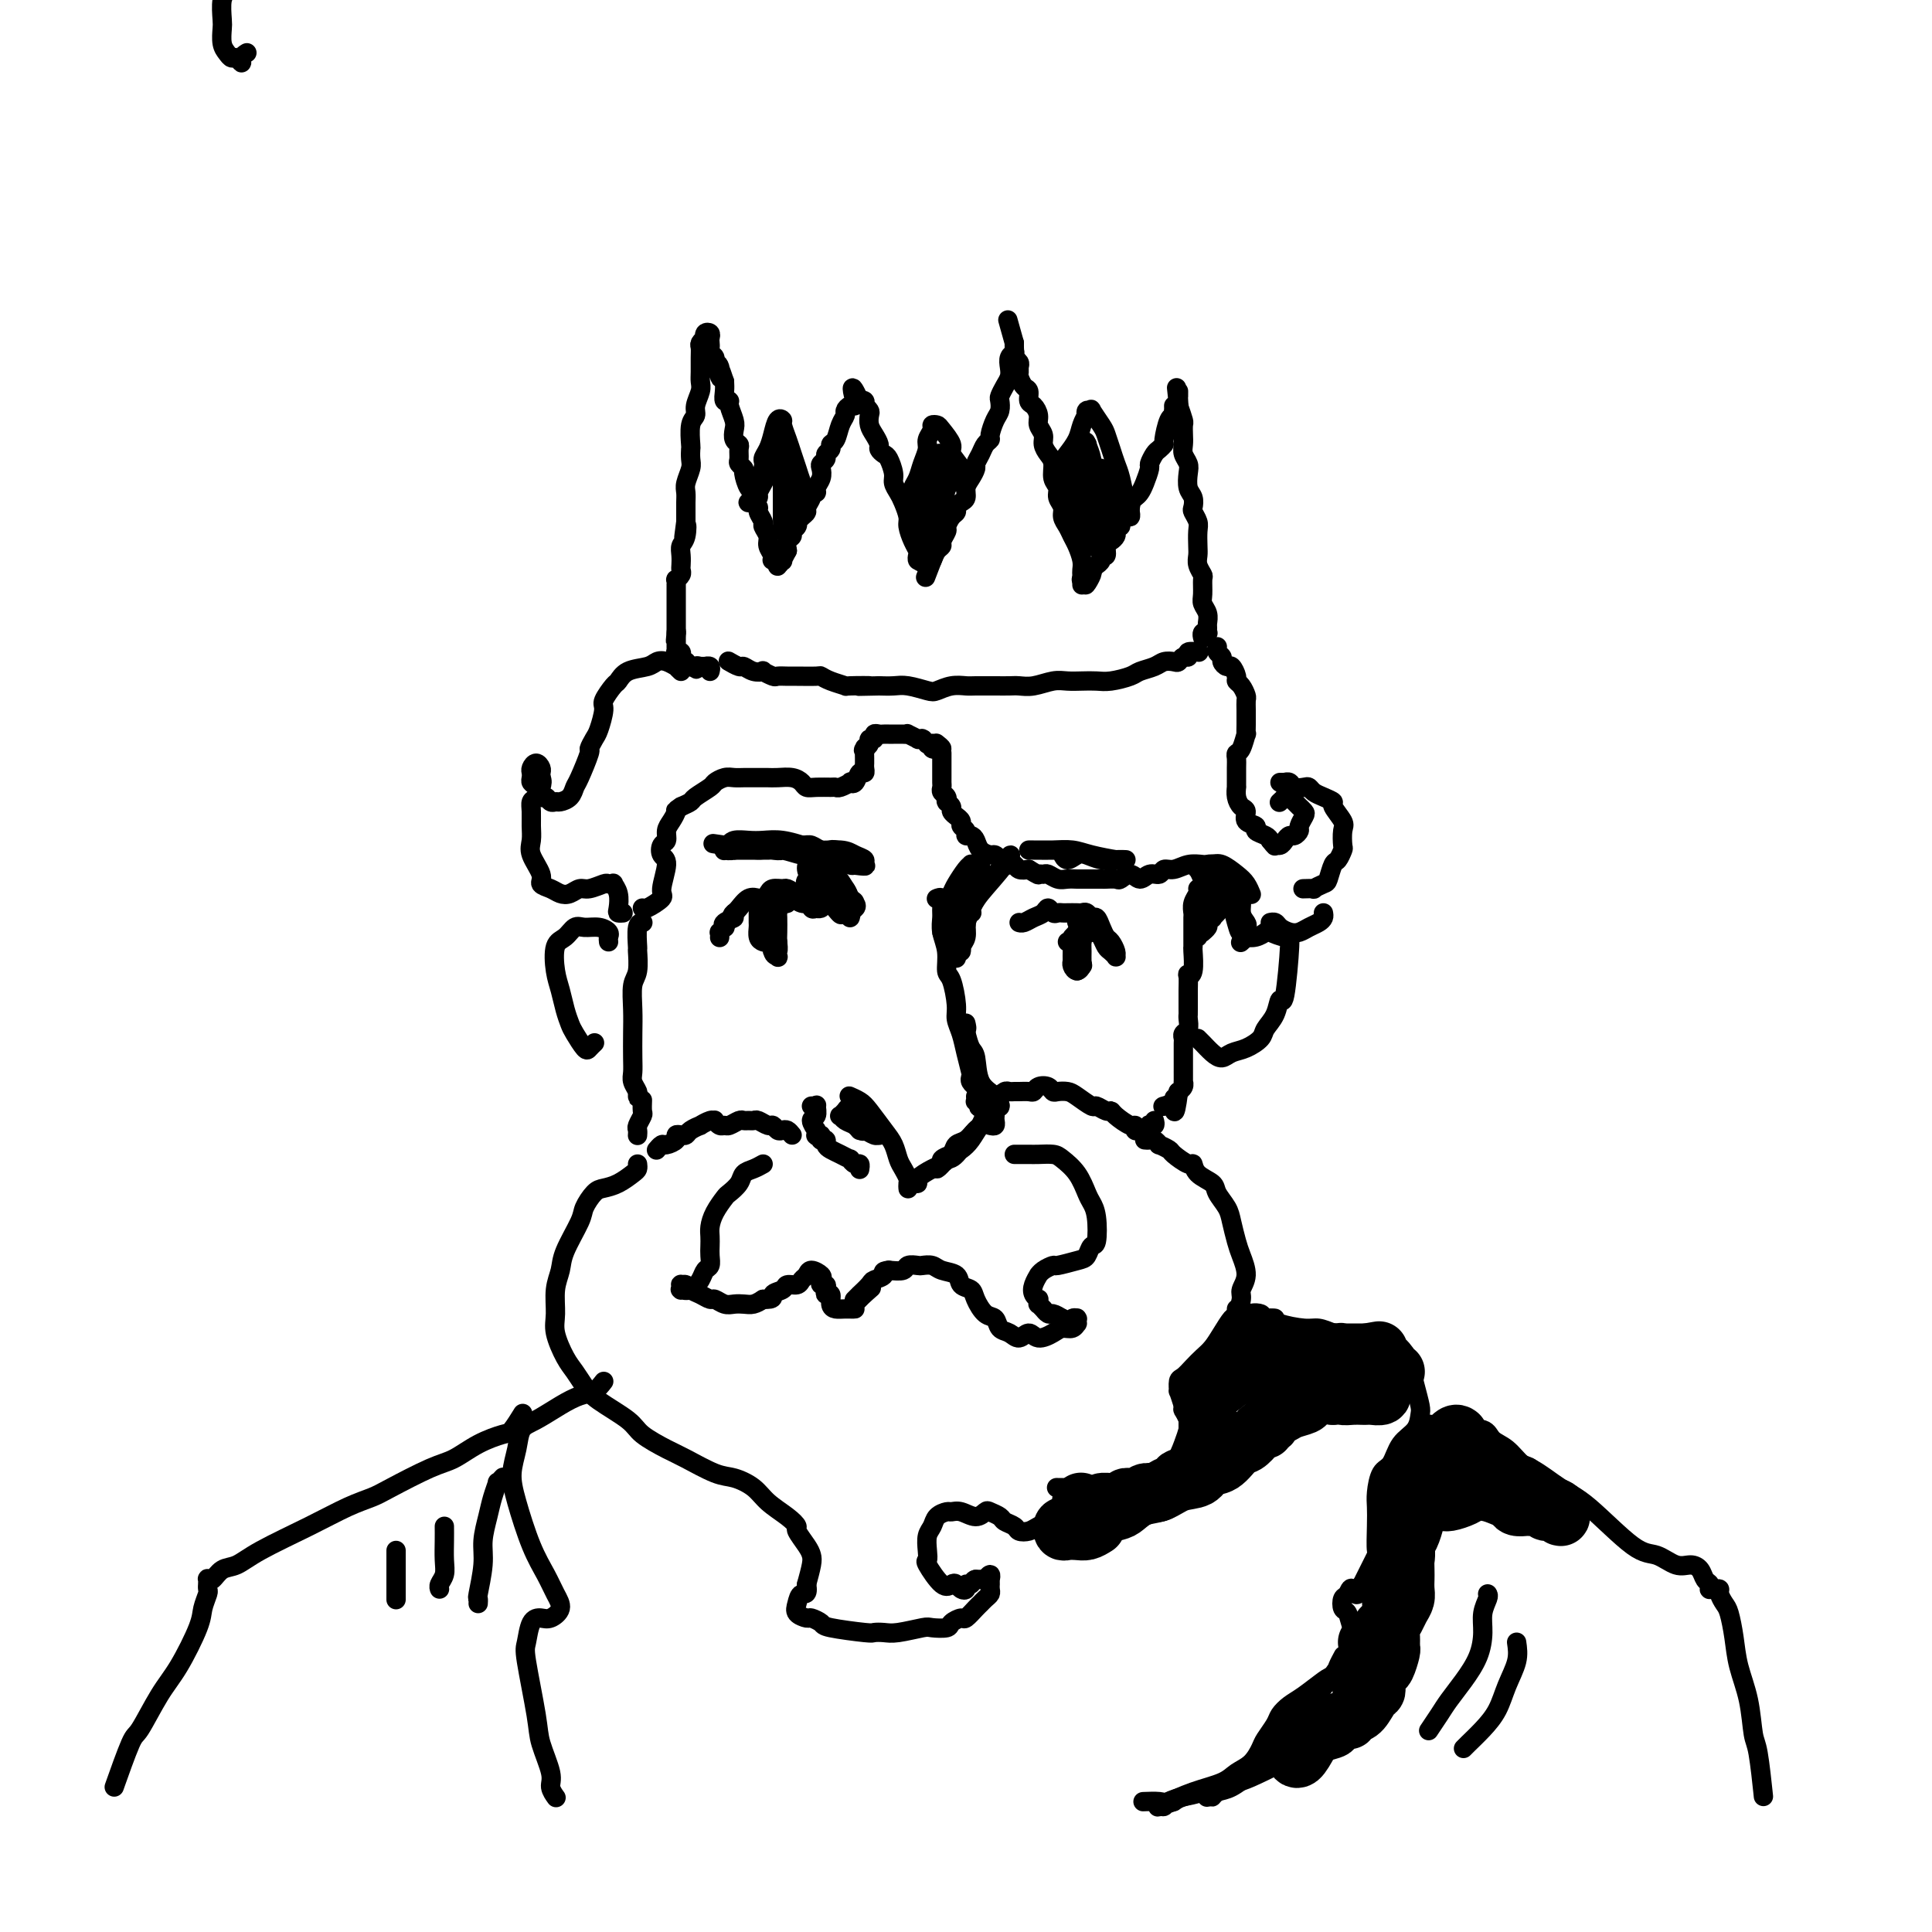 <svg viewBox='0 0 400 400' version='1.1' xmlns='http://www.w3.org/2000/svg' xmlns:xlink='http://www.w3.org/1999/xlink'><g fill='none' stroke='#000000' stroke-width='4' stroke-linecap='round' stroke-linejoin='round'><path d='M48,-8c-0.453,1.495 -0.906,2.990 -1,4c-0.094,1.010 0.170,1.534 0,2c-0.170,0.466 -0.775,0.874 -1,2c-0.225,1.126 -0.071,2.971 0,4c0.071,1.029 0.060,1.241 0,2c-0.060,0.759 -0.170,2.064 0,3c0.170,0.936 0.619,1.502 1,2c0.381,0.498 0.694,0.928 1,1c0.306,0.072 0.604,-0.216 1,0c0.396,0.216 0.890,0.934 1,1c0.110,0.066 -0.163,-0.521 0,-1c0.163,-0.479 0.761,-0.851 1,-1c0.239,-0.149 0.120,-0.074 0,0'/><path d='M248,135c-0.004,-0.001 -0.009,-0.001 0,0c0.009,0.001 0.031,0.004 0,0c-0.031,-0.004 -0.116,-0.016 0,0c0.116,0.016 0.434,0.061 0,0c-0.434,-0.061 -1.621,-0.226 -2,0c-0.379,0.226 0.050,0.844 0,1c-0.050,0.156 -0.578,-0.152 -1,0c-0.422,0.152 -0.736,0.762 -1,1c-0.264,0.238 -0.477,0.105 -1,0c-0.523,-0.105 -1.354,-0.182 -2,0c-0.646,0.182 -1.106,0.623 -2,1c-0.894,0.377 -2.220,0.689 -3,1c-0.780,0.311 -1.013,0.619 -2,1c-0.987,0.381 -2.728,0.833 -4,1c-1.272,0.167 -2.077,0.049 -3,0c-0.923,-0.049 -1.966,-0.027 -3,0c-1.034,0.027 -2.058,0.060 -3,0c-0.942,-0.060 -1.801,-0.212 -3,0c-1.199,0.212 -2.738,0.789 -4,1c-1.262,0.211 -2.249,0.057 -3,0c-0.751,-0.057 -1.268,-0.016 -2,0c-0.732,0.016 -1.681,0.008 -3,0c-1.319,-0.008 -3.009,-0.015 -4,0c-0.991,0.015 -1.283,0.053 -2,0c-0.717,-0.053 -1.857,-0.196 -3,0c-1.143,0.196 -2.287,0.732 -3,1c-0.713,0.268 -0.995,0.268 -2,0c-1.005,-0.268 -2.732,-0.803 -4,-1c-1.268,-0.197 -2.077,-0.056 -3,0c-0.923,0.056 -1.962,0.028 -3,0'/><path d='M182,142c-7.641,0.158 -2.745,0.053 -2,0c0.745,-0.053 -2.662,-0.053 -4,0c-1.338,0.053 -0.607,0.158 -1,0c-0.393,-0.158 -1.911,-0.578 -3,-1c-1.089,-0.422 -1.749,-0.845 -2,-1c-0.251,-0.155 -0.093,-0.040 -1,0c-0.907,0.040 -2.878,0.007 -4,0c-1.122,-0.007 -1.395,0.012 -2,0c-0.605,-0.012 -1.541,-0.055 -2,0c-0.459,0.055 -0.442,0.207 -1,0c-0.558,-0.207 -1.692,-0.772 -2,-1c-0.308,-0.228 0.211,-0.117 0,0c-0.211,0.117 -1.153,0.242 -2,0c-0.847,-0.242 -1.600,-0.849 -2,-1c-0.400,-0.151 -0.447,0.155 -1,0c-0.553,-0.155 -1.610,-0.773 -2,-1c-0.390,-0.227 -0.111,-0.065 0,0c0.111,0.065 0.056,0.032 0,0'/><path d='M249,132c-0.008,-0.030 -0.016,-0.060 0,0c0.016,0.060 0.057,0.209 0,0c-0.057,-0.209 -0.212,-0.776 0,-1c0.212,-0.224 0.790,-0.104 1,0c0.210,0.104 0.053,0.193 0,0c-0.053,-0.193 0.000,-0.669 0,-1c-0.000,-0.331 -0.053,-0.516 0,-1c0.053,-0.484 0.211,-1.267 0,-2c-0.211,-0.733 -0.792,-1.418 -1,-2c-0.208,-0.582 -0.042,-1.062 0,-2c0.042,-0.938 -0.041,-2.333 0,-3c0.041,-0.667 0.207,-0.605 0,-1c-0.207,-0.395 -0.787,-1.246 -1,-2c-0.213,-0.754 -0.061,-1.410 0,-2c0.061,-0.590 0.030,-1.113 0,-2c-0.030,-0.887 -0.060,-2.139 0,-3c0.060,-0.861 0.208,-1.332 0,-2c-0.208,-0.668 -0.774,-1.534 -1,-2c-0.226,-0.466 -0.112,-0.534 0,-1c0.112,-0.466 0.222,-1.332 0,-2c-0.222,-0.668 -0.778,-1.138 -1,-2c-0.222,-0.862 -0.112,-2.118 0,-3c0.112,-0.882 0.226,-1.392 0,-2c-0.226,-0.608 -0.792,-1.313 -1,-2c-0.208,-0.687 -0.059,-1.355 0,-2c0.059,-0.645 0.026,-1.266 0,-2c-0.026,-0.734 -0.045,-1.582 0,-2c0.045,-0.418 0.156,-0.405 0,-1c-0.156,-0.595 -0.578,-1.797 -1,-3'/><path d='M244,84c-0.774,-7.377 -0.207,-1.819 0,0c0.207,1.819 0.056,-0.100 0,-1c-0.056,-0.900 -0.015,-0.781 0,-1c0.015,-0.219 0.004,-0.777 0,-1c-0.004,-0.223 -0.002,-0.112 0,0'/><path d='M243,84c0.006,0.453 0.012,0.906 0,1c-0.012,0.094 -0.041,-0.172 0,0c0.041,0.172 0.151,0.781 0,1c-0.151,0.219 -0.565,0.046 -1,1c-0.435,0.954 -0.891,3.033 -1,4c-0.109,0.967 0.129,0.821 0,1c-0.129,0.179 -0.626,0.685 -1,1c-0.374,0.315 -0.625,0.441 -1,1c-0.375,0.559 -0.874,1.550 -1,2c-0.126,0.450 0.120,0.358 0,1c-0.120,0.642 -0.605,2.017 -1,3c-0.395,0.983 -0.698,1.573 -1,2c-0.302,0.427 -0.602,0.692 -1,1c-0.398,0.308 -0.895,0.660 -1,1c-0.105,0.340 0.183,0.670 0,1c-0.183,0.330 -0.837,0.662 -1,1c-0.163,0.338 0.166,0.682 0,1c-0.166,0.318 -0.828,0.610 -1,1c-0.172,0.390 0.148,0.878 0,1c-0.148,0.122 -0.762,-0.123 -1,0c-0.238,0.123 -0.101,0.615 0,1c0.101,0.385 0.167,0.663 0,1c-0.167,0.337 -0.565,0.734 -1,1c-0.435,0.266 -0.905,0.401 -1,1c-0.095,0.599 0.186,1.662 0,2c-0.186,0.338 -0.837,-0.050 -1,0c-0.163,0.050 0.162,0.539 0,1c-0.162,0.461 -0.813,0.893 -1,1c-0.187,0.107 0.089,-0.112 0,0c-0.089,0.112 -0.545,0.556 -1,1'/><path d='M226,118c-2.565,5.503 -0.477,2.259 0,1c0.477,-1.259 -0.656,-0.533 -1,0c-0.344,0.533 0.100,0.874 0,1c-0.100,0.126 -0.743,0.036 -1,0c-0.257,-0.036 -0.129,-0.018 0,0'/><path d='M224,121c0.000,0.088 0.001,0.176 0,0c-0.001,-0.176 -0.003,-0.617 0,-1c0.003,-0.383 0.012,-0.707 0,-1c-0.012,-0.293 -0.044,-0.554 0,-1c0.044,-0.446 0.165,-1.078 0,-2c-0.165,-0.922 -0.618,-2.134 -1,-3c-0.382,-0.866 -0.695,-1.387 -1,-2c-0.305,-0.613 -0.602,-1.319 -1,-2c-0.398,-0.681 -0.895,-1.336 -1,-2c-0.105,-0.664 0.183,-1.336 0,-2c-0.183,-0.664 -0.836,-1.318 -1,-2c-0.164,-0.682 0.162,-1.390 0,-2c-0.162,-0.610 -0.813,-1.122 -1,-2c-0.187,-0.878 0.090,-2.122 0,-3c-0.090,-0.878 -0.545,-1.390 -1,-2c-0.455,-0.610 -0.909,-1.319 -1,-2c-0.091,-0.681 0.182,-1.333 0,-2c-0.182,-0.667 -0.819,-1.349 -1,-2c-0.181,-0.651 0.092,-1.273 0,-2c-0.092,-0.727 -0.550,-1.561 -1,-2c-0.450,-0.439 -0.891,-0.485 -1,-1c-0.109,-0.515 0.114,-1.500 0,-2c-0.114,-0.500 -0.565,-0.515 -1,-1c-0.435,-0.485 -0.852,-1.439 -1,-2c-0.148,-0.561 -0.026,-0.728 0,-1c0.026,-0.272 -0.046,-0.650 0,-1c0.046,-0.350 0.208,-0.671 0,-1c-0.208,-0.329 -0.788,-0.665 -1,-1c-0.212,-0.335 -0.057,-0.667 0,-1c0.057,-0.333 0.016,-0.667 0,-1c-0.016,-0.333 -0.008,-0.667 0,-1'/><path d='M210,71c-2.333,-8.333 -1.167,-4.167 0,0'/><path d='M210,72c-0.030,0.440 -0.060,0.880 0,1c0.060,0.120 0.209,-0.081 0,0c-0.209,0.081 -0.778,0.446 -1,1c-0.222,0.554 -0.098,1.299 0,2c0.098,0.701 0.171,1.357 0,2c-0.171,0.643 -0.584,1.273 -1,2c-0.416,0.727 -0.833,1.550 -1,2c-0.167,0.450 -0.082,0.526 0,1c0.082,0.474 0.163,1.345 0,2c-0.163,0.655 -0.568,1.095 -1,2c-0.432,0.905 -0.890,2.274 -1,3c-0.110,0.726 0.129,0.810 0,1c-0.129,0.190 -0.626,0.488 -1,1c-0.374,0.512 -0.626,1.239 -1,2c-0.374,0.761 -0.870,1.556 -1,2c-0.130,0.444 0.106,0.539 0,1c-0.106,0.461 -0.554,1.289 -1,2c-0.446,0.711 -0.889,1.304 -1,2c-0.111,0.696 0.111,1.495 0,2c-0.111,0.505 -0.556,0.717 -1,1c-0.444,0.283 -0.889,0.638 -1,1c-0.111,0.362 0.110,0.731 0,1c-0.110,0.269 -0.550,0.440 -1,1c-0.450,0.560 -0.908,1.511 -1,2c-0.092,0.489 0.183,0.515 0,1c-0.183,0.485 -0.822,1.429 -1,2c-0.178,0.571 0.106,0.769 0,1c-0.106,0.231 -0.602,0.495 -1,1c-0.398,0.505 -0.699,1.253 -1,2'/><path d='M193,116c-2.644,6.844 -0.756,1.956 0,0c0.756,-1.956 0.378,-0.978 0,0'/><path d='M192,117c-0.022,-0.424 -0.045,-0.849 0,-1c0.045,-0.151 0.156,-0.029 0,0c-0.156,0.029 -0.580,-0.036 -1,0c-0.420,0.036 -0.834,0.171 -1,0c-0.166,-0.171 -0.082,-0.650 0,-1c0.082,-0.350 0.163,-0.573 0,-1c-0.163,-0.427 -0.568,-1.059 -1,-2c-0.432,-0.941 -0.890,-2.192 -1,-3c-0.110,-0.808 0.129,-1.174 0,-2c-0.129,-0.826 -0.626,-2.113 -1,-3c-0.374,-0.887 -0.625,-1.375 -1,-2c-0.375,-0.625 -0.875,-1.386 -1,-2c-0.125,-0.614 0.125,-1.081 0,-2c-0.125,-0.919 -0.625,-2.291 -1,-3c-0.375,-0.709 -0.626,-0.756 -1,-1c-0.374,-0.244 -0.871,-0.685 -1,-1c-0.129,-0.315 0.110,-0.504 0,-1c-0.110,-0.496 -0.569,-1.300 -1,-2c-0.431,-0.700 -0.834,-1.297 -1,-2c-0.166,-0.703 -0.096,-1.513 0,-2c0.096,-0.487 0.218,-0.652 0,-1c-0.218,-0.348 -0.776,-0.878 -1,-1c-0.224,-0.122 -0.112,0.163 0,0c0.112,-0.163 0.226,-0.776 0,-1c-0.226,-0.224 -0.793,-0.060 -1,0c-0.207,0.060 -0.056,0.016 0,0c0.056,-0.016 0.015,-0.004 0,0c-0.015,0.004 -0.004,0.001 0,0c0.004,-0.001 0.002,-0.001 0,0'/><path d='M178,83c-2.393,-5.264 -1.376,-1.426 -1,0c0.376,1.426 0.111,0.438 0,0c-0.111,-0.438 -0.067,-0.325 0,0c0.067,0.325 0.159,0.862 0,1c-0.159,0.138 -0.567,-0.124 -1,0c-0.433,0.124 -0.891,0.635 -1,1c-0.109,0.365 0.129,0.584 0,1c-0.129,0.416 -0.627,1.029 -1,2c-0.373,0.971 -0.621,2.302 -1,3c-0.379,0.698 -0.890,0.765 -1,1c-0.110,0.235 0.180,0.640 0,1c-0.180,0.360 -0.832,0.677 -1,1c-0.168,0.323 0.147,0.653 0,1c-0.147,0.347 -0.756,0.710 -1,1c-0.244,0.290 -0.122,0.508 0,1c0.122,0.492 0.244,1.258 0,2c-0.244,0.742 -0.854,1.459 -1,2c-0.146,0.541 0.172,0.904 0,1c-0.172,0.096 -0.833,-0.077 -1,0c-0.167,0.077 0.162,0.403 0,1c-0.162,0.597 -0.814,1.466 -1,2c-0.186,0.534 0.095,0.735 0,1c-0.095,0.265 -0.565,0.596 -1,1c-0.435,0.404 -0.833,0.882 -1,1c-0.167,0.118 -0.101,-0.124 0,0c0.101,0.124 0.237,0.613 0,1c-0.237,0.387 -0.847,0.671 -1,1c-0.153,0.329 0.151,0.704 0,1c-0.151,0.296 -0.757,0.513 -1,1c-0.243,0.487 -0.121,1.243 0,2'/><path d='M163,114c-2.542,4.957 -1.398,1.851 -1,1c0.398,-0.851 0.050,0.553 0,1c-0.050,0.447 0.196,-0.062 0,0c-0.196,0.062 -0.836,0.694 -1,1c-0.164,0.306 0.148,0.286 0,0c-0.148,-0.286 -0.757,-0.839 -1,-1c-0.243,-0.161 -0.122,0.069 0,0c0.122,-0.069 0.244,-0.437 0,-1c-0.244,-0.563 -0.854,-1.320 -1,-2c-0.146,-0.680 0.172,-1.282 0,-2c-0.172,-0.718 -0.835,-1.553 -1,-2c-0.165,-0.447 0.167,-0.505 0,-1c-0.167,-0.495 -0.832,-1.426 -1,-2c-0.168,-0.574 0.161,-0.791 0,-1c-0.161,-0.209 -0.813,-0.409 -1,-1c-0.187,-0.591 0.090,-1.573 0,-2c-0.090,-0.427 -0.546,-0.298 -1,-1c-0.454,-0.702 -0.907,-2.233 -1,-3c-0.093,-0.767 0.172,-0.769 0,-1c-0.172,-0.231 -0.782,-0.691 -1,-1c-0.218,-0.309 -0.045,-0.467 0,-1c0.045,-0.533 -0.040,-1.440 0,-2c0.040,-0.560 0.203,-0.773 0,-1c-0.203,-0.227 -0.771,-0.468 -1,-1c-0.229,-0.532 -0.118,-1.356 0,-2c0.118,-0.644 0.242,-1.107 0,-2c-0.242,-0.893 -0.849,-2.217 -1,-3c-0.151,-0.783 0.155,-1.024 0,-1c-0.155,0.024 -0.773,0.314 -1,0c-0.227,-0.314 -0.065,-1.233 0,-2c0.065,-0.767 0.032,-1.384 0,-2'/><path d='M150,79c-1.946,-5.997 -1.310,-1.988 -1,-1c0.310,0.988 0.293,-1.045 0,-2c-0.293,-0.955 -0.863,-0.833 -1,-1c-0.137,-0.167 0.159,-0.622 0,-1c-0.159,-0.378 -0.774,-0.679 -1,-1c-0.226,-0.321 -0.064,-0.661 0,-1c0.064,-0.339 0.031,-0.675 0,-1c-0.031,-0.325 -0.060,-0.638 0,-1c0.060,-0.362 0.208,-0.773 0,-1c-0.208,-0.227 -0.774,-0.269 -1,0c-0.226,0.269 -0.113,0.847 0,1c0.113,0.153 0.227,-0.121 0,0c-0.227,0.121 -0.793,0.637 -1,1c-0.207,0.363 -0.054,0.571 0,1c0.054,0.429 0.011,1.077 0,2c-0.011,0.923 0.012,2.121 0,3c-0.012,0.879 -0.060,1.441 0,2c0.060,0.559 0.226,1.117 0,2c-0.226,0.883 -0.845,2.091 -1,3c-0.155,0.909 0.154,1.518 0,2c-0.154,0.482 -0.772,0.838 -1,2c-0.228,1.162 -0.065,3.130 0,4c0.065,0.870 0.031,0.642 0,1c-0.031,0.358 -0.061,1.303 0,2c0.061,0.697 0.212,1.146 0,2c-0.212,0.854 -0.789,2.113 -1,3c-0.211,0.887 -0.057,1.404 0,2c0.057,0.596 0.015,1.273 0,2c-0.015,0.727 -0.004,1.503 0,2c0.004,0.497 0.001,0.713 0,1c-0.001,0.287 -0.001,0.643 0,1'/><path d='M142,108c-0.790,6.010 -0.264,2.034 0,1c0.264,-1.034 0.267,0.875 0,2c-0.267,1.125 -0.802,1.467 -1,2c-0.198,0.533 -0.057,1.257 0,2c0.057,0.743 0.029,1.504 0,2c-0.029,0.496 -0.060,0.725 0,1c0.060,0.275 0.212,0.595 0,1c-0.212,0.405 -0.789,0.896 -1,1c-0.211,0.104 -0.057,-0.179 0,0c0.057,0.179 0.015,0.821 0,1c-0.015,0.179 -0.004,-0.106 0,0c0.004,0.106 0.001,0.602 0,1c-0.001,0.398 -0.000,0.699 0,1c0.000,0.301 0.000,0.601 0,1c-0.000,0.399 -0.000,0.895 0,1c0.000,0.105 0.000,-0.182 0,0c-0.000,0.182 -0.000,0.832 0,1c0.000,0.168 0.000,-0.148 0,0c-0.000,0.148 -0.000,0.758 0,1c0.000,0.242 0.000,0.116 0,0c-0.000,-0.116 -0.000,-0.224 0,0c0.000,0.224 0.000,0.778 0,1c-0.000,0.222 -0.000,0.111 0,0c0.000,-0.111 0.000,-0.223 0,0c-0.000,0.223 -0.000,0.781 0,1c0.000,0.219 0.000,0.100 0,0c-0.000,-0.100 -0.000,-0.181 0,0c0.000,0.181 0.000,0.623 0,1c-0.000,0.377 -0.000,0.688 0,1'/><path d='M140,131c-0.309,3.499 -0.083,0.745 0,0c0.083,-0.745 0.022,0.518 0,1c-0.022,0.482 -0.006,0.182 0,0c0.006,-0.182 0.002,-0.246 0,0c-0.002,0.246 -0.000,0.802 0,1c0.000,0.198 0.000,0.038 0,0c-0.000,-0.038 -0.000,0.046 0,0c0.000,-0.046 0.000,-0.223 0,0c-0.000,0.223 -0.001,0.845 0,1c0.001,0.155 0.004,-0.156 0,0c-0.004,0.156 -0.015,0.778 0,1c0.015,0.222 0.057,0.044 0,0c-0.057,-0.044 -0.211,0.044 0,0c0.211,-0.044 0.788,-0.222 1,0c0.212,0.222 0.061,0.844 0,1c-0.061,0.156 -0.030,-0.154 0,0c0.030,0.154 0.061,0.774 0,1c-0.061,0.226 -0.213,0.060 0,0c0.213,-0.060 0.793,-0.012 1,0c0.207,0.012 0.042,-0.011 0,0c-0.042,0.011 0.041,0.055 0,0c-0.041,-0.055 -0.204,-0.211 0,0c0.204,0.211 0.776,0.789 1,1c0.224,0.211 0.099,0.057 0,0c-0.099,-0.057 -0.171,-0.016 0,0c0.171,0.016 0.586,0.008 1,0'/><path d='M144,138c0.553,1.083 -0.063,0.290 0,0c0.063,-0.290 0.805,-0.079 1,0c0.195,0.079 -0.158,0.025 0,0c0.158,-0.025 0.827,-0.020 1,0c0.173,0.020 -0.149,0.057 0,0c0.149,-0.057 0.771,-0.208 1,0c0.229,0.208 0.065,0.774 0,1c-0.065,0.226 -0.033,0.113 0,0'/><path d='M195,156c0.000,-0.097 0.000,-0.195 0,0c-0.000,0.195 -0.000,0.682 0,1c0.000,0.318 0.000,0.466 0,1c-0.000,0.534 -0.001,1.452 0,2c0.001,0.548 0.004,0.724 0,1c-0.004,0.276 -0.015,0.652 0,1c0.015,0.348 0.057,0.668 0,1c-0.057,0.332 -0.212,0.677 0,1c0.212,0.323 0.793,0.626 1,1c0.207,0.374 0.040,0.821 0,1c-0.040,0.179 0.046,0.090 0,0c-0.046,-0.090 -0.224,-0.183 0,0c0.224,0.183 0.849,0.640 1,1c0.151,0.360 -0.171,0.621 0,1c0.171,0.379 0.834,0.875 1,1c0.166,0.125 -0.167,-0.120 0,0c0.167,0.120 0.832,0.606 1,1c0.168,0.394 -0.162,0.696 0,1c0.162,0.304 0.816,0.610 1,1c0.184,0.390 -0.102,0.865 0,1c0.102,0.135 0.590,-0.070 1,0c0.410,0.070 0.740,0.414 1,1c0.260,0.586 0.451,1.415 1,2c0.549,0.585 1.456,0.928 2,1c0.544,0.072 0.723,-0.125 1,0c0.277,0.125 0.651,0.573 1,1c0.349,0.427 0.674,0.833 1,1c0.326,0.167 0.654,0.096 1,0c0.346,-0.096 0.708,-0.218 1,0c0.292,0.218 0.512,0.777 1,1c0.488,0.223 1.244,0.112 2,0'/><path d='M213,180c2.413,1.460 1.945,1.109 2,1c0.055,-0.109 0.634,0.023 1,0c0.366,-0.023 0.518,-0.202 1,0c0.482,0.202 1.293,0.786 2,1c0.707,0.214 1.311,0.057 2,0c0.689,-0.057 1.465,-0.015 2,0c0.535,0.015 0.830,0.004 1,0c0.170,-0.004 0.216,0.000 1,0c0.784,-0.000 2.307,-0.005 3,0c0.693,0.005 0.556,0.020 1,0c0.444,-0.020 1.470,-0.076 2,0c0.530,0.076 0.566,0.284 1,0c0.434,-0.284 1.267,-1.061 2,-1c0.733,0.061 1.364,0.960 2,1c0.636,0.040 1.275,-0.778 2,-1c0.725,-0.222 1.535,0.151 2,0c0.465,-0.151 0.586,-0.825 1,-1c0.414,-0.175 1.121,0.148 2,0c0.879,-0.148 1.930,-0.766 3,-1c1.070,-0.234 2.160,-0.085 3,0c0.840,0.085 1.430,0.107 2,0c0.570,-0.107 1.119,-0.344 2,0c0.881,0.344 2.092,1.269 3,2c0.908,0.731 1.511,1.268 2,2c0.489,0.732 0.862,1.659 1,2c0.138,0.341 0.039,0.098 0,0c-0.039,-0.098 -0.020,-0.049 0,0'/><path d='M252,134c0.032,-0.089 0.064,-0.177 0,0c-0.064,0.177 -0.225,0.620 0,1c0.225,0.380 0.835,0.697 1,1c0.165,0.303 -0.114,0.592 0,1c0.114,0.408 0.622,0.934 1,1c0.378,0.066 0.627,-0.329 1,0c0.373,0.329 0.870,1.383 1,2c0.130,0.617 -0.109,0.798 0,1c0.109,0.202 0.565,0.425 1,1c0.435,0.575 0.849,1.500 1,2c0.151,0.500 0.040,0.573 0,1c-0.040,0.427 -0.010,1.208 0,2c0.010,0.792 -0.000,1.596 0,2c0.000,0.404 0.010,0.409 0,1c-0.010,0.591 -0.041,1.769 0,2c0.041,0.231 0.155,-0.483 0,0c-0.155,0.483 -0.577,2.164 -1,3c-0.423,0.836 -0.845,0.827 -1,1c-0.155,0.173 -0.041,0.528 0,1c0.041,0.472 0.010,1.060 0,2c-0.010,0.940 -0.000,2.231 0,3c0.000,0.769 -0.010,1.017 0,1c0.010,-0.017 0.039,-0.299 0,0c-0.039,0.299 -0.146,1.179 0,2c0.146,0.821 0.545,1.582 1,2c0.455,0.418 0.966,0.493 1,1c0.034,0.507 -0.408,1.445 0,2c0.408,0.555 1.666,0.726 2,1c0.334,0.274 -0.256,0.651 0,1c0.256,0.349 1.359,0.671 2,1c0.641,0.329 0.821,0.664 1,1'/><path d='M263,174c1.261,1.607 0.915,1.125 1,1c0.085,-0.125 0.601,0.107 1,0c0.399,-0.107 0.680,-0.552 1,-1c0.320,-0.448 0.678,-0.897 1,-1c0.322,-0.103 0.609,0.142 1,0c0.391,-0.142 0.885,-0.669 1,-1c0.115,-0.331 -0.151,-0.466 0,-1c0.151,-0.534 0.717,-1.466 1,-2c0.283,-0.534 0.282,-0.669 0,-1c-0.282,-0.331 -0.845,-0.859 -1,-1c-0.155,-0.141 0.098,0.106 0,0c-0.098,-0.106 -0.547,-0.565 -1,-1c-0.453,-0.435 -0.910,-0.845 -1,-1c-0.090,-0.155 0.186,-0.055 0,0c-0.186,0.055 -0.833,0.066 -1,0c-0.167,-0.066 0.147,-0.210 0,0c-0.147,0.210 -0.756,0.774 -1,1c-0.244,0.226 -0.122,0.113 0,0'/><path d='M265,162c0.416,0.002 0.831,0.004 1,0c0.169,-0.004 0.090,-0.015 0,0c-0.090,0.015 -0.193,0.056 0,0c0.193,-0.056 0.681,-0.208 1,0c0.319,0.208 0.469,0.777 1,1c0.531,0.223 1.443,0.102 2,0c0.557,-0.102 0.760,-0.184 1,0c0.240,0.184 0.517,0.634 1,1c0.483,0.366 1.173,0.649 2,1c0.827,0.351 1.791,0.770 2,1c0.209,0.230 -0.335,0.270 0,1c0.335,0.730 1.551,2.150 2,3c0.449,0.850 0.132,1.129 0,2c-0.132,0.871 -0.077,2.335 0,3c0.077,0.665 0.177,0.531 0,1c-0.177,0.469 -0.630,1.541 -1,2c-0.370,0.459 -0.657,0.305 -1,1c-0.343,0.695 -0.740,2.239 -1,3c-0.260,0.761 -0.381,0.740 -1,1c-0.619,0.260 -1.735,0.802 -2,1c-0.265,0.198 0.321,0.053 0,0c-0.321,-0.053 -1.548,-0.014 -2,0c-0.452,0.014 -0.129,0.004 0,0c0.129,-0.004 0.065,-0.002 0,0'/><path d='M274,189c0.066,0.332 0.131,0.664 0,1c-0.131,0.336 -0.459,0.676 -1,1c-0.541,0.324 -1.297,0.633 -2,1c-0.703,0.367 -1.355,0.792 -2,1c-0.645,0.208 -1.283,0.199 -2,0c-0.717,-0.199 -1.512,-0.590 -2,-1c-0.488,-0.410 -0.670,-0.841 -1,-1c-0.330,-0.159 -0.809,-0.045 -1,0c-0.191,0.045 -0.096,0.023 0,0'/><path d='M248,184c0.113,0.252 0.227,0.504 0,1c-0.227,0.496 -0.793,1.235 -1,2c-0.207,0.765 -0.055,1.558 0,2c0.055,0.442 0.015,0.535 0,1c-0.015,0.465 -0.003,1.301 0,2c0.003,0.699 -0.003,1.260 0,2c0.003,0.740 0.015,1.659 0,2c-0.015,0.341 -0.057,0.102 0,1c0.057,0.898 0.211,2.931 0,4c-0.211,1.069 -0.789,1.172 -1,1c-0.211,-0.172 -0.057,-0.621 0,0c0.057,0.621 0.015,2.312 0,3c-0.015,0.688 -0.003,0.373 0,1c0.003,0.627 -0.003,2.195 0,3c0.003,0.805 0.015,0.846 0,1c-0.015,0.154 -0.057,0.421 0,1c0.057,0.579 0.211,1.468 0,2c-0.211,0.532 -0.789,0.706 -1,1c-0.211,0.294 -0.057,0.709 0,1c0.057,0.291 0.015,0.459 0,1c-0.015,0.541 -0.004,1.456 0,2c0.004,0.544 0.001,0.718 0,1c-0.001,0.282 -0.000,0.672 0,1c0.000,0.328 -0.000,0.595 0,1c0.000,0.405 0.001,0.948 0,1c-0.001,0.052 -0.004,-0.389 0,0c0.004,0.389 0.015,1.607 0,2c-0.015,0.393 -0.056,-0.039 0,0c0.056,0.039 0.207,0.549 0,1c-0.207,0.451 -0.774,0.843 -1,1c-0.226,0.157 -0.113,0.078 0,0'/><path d='M244,226c-0.878,6.967 -1.072,3.383 -1,2c0.072,-1.383 0.411,-0.567 0,0c-0.411,0.567 -1.572,0.883 -2,1c-0.428,0.117 -0.122,0.033 0,0c0.122,-0.033 0.061,-0.017 0,0'/><path d='M224,195c0.113,-0.313 0.226,-0.627 0,-1c-0.226,-0.373 -0.793,-0.806 -1,-1c-0.207,-0.194 -0.056,-0.150 0,0c0.056,0.150 0.015,0.404 0,1c-0.015,0.596 -0.004,1.533 0,2c0.004,0.467 0.001,0.465 0,1c-0.001,0.535 -0.000,1.607 0,2c0.000,0.393 0.000,0.105 0,0c-0.000,-0.105 0.000,-0.028 0,0c-0.000,0.028 -0.000,0.008 0,0c0.000,-0.008 0.001,-0.003 0,0c-0.001,0.003 -0.004,0.004 0,-1c0.004,-1.004 0.015,-3.014 0,-4c-0.015,-0.986 -0.057,-0.947 0,-1c0.057,-0.053 0.212,-0.197 0,0c-0.212,0.197 -0.789,0.735 -1,1c-0.211,0.265 -0.054,0.258 0,1c0.054,0.742 0.004,2.234 0,3c-0.004,0.766 0.037,0.806 0,1c-0.037,0.194 -0.154,0.544 0,1c0.154,0.456 0.577,1.020 1,1c0.423,-0.020 0.846,-0.625 1,-1c0.154,-0.375 0.037,-0.520 0,-1c-0.037,-0.480 0.004,-1.293 0,-2c-0.004,-0.707 -0.054,-1.306 0,-2c0.054,-0.694 0.211,-1.481 0,-1c-0.211,0.481 -0.788,2.232 -1,3c-0.212,0.768 -0.057,0.553 0,1c0.057,0.447 0.016,1.556 0,2c-0.016,0.444 -0.008,0.222 0,0'/><path d='M223,200c0.067,0.778 0.733,0.222 1,0c0.267,-0.222 0.133,-0.111 0,0'/><path d='M221,195c0.309,0.105 0.619,0.211 1,1c0.381,0.789 0.834,2.263 1,3c0.166,0.737 0.045,0.737 0,1c-0.045,0.263 -0.013,0.789 0,1c0.013,0.211 0.006,0.105 0,0'/><path d='M223,191c-0.059,-0.082 -0.118,-0.164 0,0c0.118,0.164 0.413,0.572 1,1c0.587,0.428 1.466,0.874 2,1c0.534,0.126 0.721,-0.068 1,0c0.279,0.068 0.649,0.397 1,1c0.351,0.603 0.683,1.480 1,2c0.317,0.520 0.618,0.682 1,1c0.382,0.318 0.846,0.790 1,1c0.154,0.210 -0.000,0.156 0,0c0.000,-0.156 0.155,-0.414 0,-1c-0.155,-0.586 -0.619,-1.501 -1,-2c-0.381,-0.499 -0.679,-0.582 -1,-1c-0.321,-0.418 -0.664,-1.170 -1,-2c-0.336,-0.830 -0.666,-1.739 -1,-2c-0.334,-0.261 -0.670,0.126 -1,0c-0.330,-0.126 -0.652,-0.766 -1,-1c-0.348,-0.234 -0.723,-0.063 -1,0c-0.277,0.063 -0.455,0.018 -1,0c-0.545,-0.018 -1.456,-0.009 -2,0c-0.544,0.009 -0.722,0.020 -1,0c-0.278,-0.020 -0.655,-0.069 -1,0c-0.345,0.069 -0.659,0.257 -1,0c-0.341,-0.257 -0.708,-0.959 -1,-1c-0.292,-0.041 -0.509,0.577 -1,1c-0.491,0.423 -1.256,0.649 -2,1c-0.744,0.351 -1.468,0.826 -2,1c-0.532,0.174 -0.874,0.047 -1,0c-0.126,-0.047 -0.036,-0.013 0,0c0.036,0.013 0.018,0.007 0,0'/><path d='M157,189c-0.006,0.785 -0.012,1.570 0,2c0.012,0.430 0.041,0.504 0,1c-0.041,0.496 -0.151,1.412 0,2c0.151,0.588 0.562,0.848 1,1c0.438,0.152 0.902,0.196 1,0c0.098,-0.196 -0.170,-0.633 0,-1c0.170,-0.367 0.778,-0.663 1,-1c0.222,-0.337 0.060,-0.715 0,-1c-0.060,-0.285 -0.016,-0.478 0,-1c0.016,-0.522 0.004,-1.374 0,-2c-0.004,-0.626 -0.001,-1.026 0,-1c0.001,0.026 -0.001,0.480 0,1c0.001,0.520 0.004,1.108 0,2c-0.004,0.892 -0.015,2.089 0,3c0.015,0.911 0.057,1.535 0,2c-0.057,0.465 -0.211,0.769 0,1c0.211,0.231 0.788,0.389 1,0c0.212,-0.389 0.058,-1.324 0,-2c-0.058,-0.676 -0.019,-1.093 0,-2c0.019,-0.907 0.019,-2.303 0,-3c-0.019,-0.697 -0.057,-0.695 0,-1c0.057,-0.305 0.211,-0.919 0,-1c-0.211,-0.081 -0.785,0.370 -1,1c-0.215,0.630 -0.072,1.439 0,2c0.072,0.561 0.072,0.876 0,2c-0.072,1.124 -0.215,3.058 0,4c0.215,0.942 0.790,0.892 1,1c0.210,0.108 0.057,0.375 0,0c-0.057,-0.375 -0.016,-1.393 0,-2c0.016,-0.607 0.008,-0.804 0,-1'/><path d='M161,195c-0.227,0.139 -0.793,-2.014 -1,-3c-0.207,-0.986 -0.054,-0.804 0,-1c0.054,-0.196 0.010,-0.769 0,-1c-0.010,-0.231 0.015,-0.118 0,0c-0.015,0.118 -0.070,0.242 0,0c0.070,-0.242 0.266,-0.848 0,-1c-0.266,-0.152 -0.993,0.151 -1,0c-0.007,-0.151 0.705,-0.757 1,-1c0.295,-0.243 0.172,-0.122 0,0c-0.172,0.122 -0.394,0.247 0,0c0.394,-0.247 1.405,-0.866 2,-1c0.595,-0.134 0.775,0.217 1,0c0.225,-0.217 0.496,-1.000 1,-1c0.504,0.000 1.242,0.784 2,1c0.758,0.216 1.534,-0.136 2,0c0.466,0.136 0.620,0.762 1,1c0.380,0.238 0.986,0.089 1,0c0.014,-0.089 -0.564,-0.119 -1,0c-0.436,0.119 -0.732,0.386 -1,0c-0.268,-0.386 -0.509,-1.425 -1,-2c-0.491,-0.575 -1.231,-0.687 -2,-1c-0.769,-0.313 -1.568,-0.826 -2,-1c-0.432,-0.174 -0.496,-0.008 -1,0c-0.504,0.008 -1.447,-0.143 -2,0c-0.553,0.143 -0.715,0.581 -1,1c-0.285,0.419 -0.692,0.819 -1,1c-0.308,0.181 -0.515,0.141 -1,0c-0.485,-0.141 -1.246,-0.384 -2,0c-0.754,0.384 -1.501,1.395 -2,2c-0.499,0.605 -0.749,0.802 -1,1'/><path d='M152,189c-1.117,0.957 0.089,0.849 0,1c-0.089,0.151 -1.474,0.561 -2,1c-0.526,0.439 -0.194,0.906 0,1c0.194,0.094 0.248,-0.185 0,0c-0.248,0.185 -0.798,0.834 -1,1c-0.202,0.166 -0.054,-0.151 0,0c0.054,0.151 0.015,0.772 0,1c-0.015,0.228 -0.004,0.065 0,0c0.004,-0.065 0.002,-0.033 0,0'/><path d='M194,186c-0.114,0.049 -0.228,0.098 0,0c0.228,-0.098 0.797,-0.345 1,0c0.203,0.345 0.040,1.280 0,2c-0.040,0.720 0.045,1.226 0,2c-0.045,0.774 -0.218,1.818 0,3c0.218,1.182 0.828,2.504 1,4c0.172,1.496 -0.095,3.166 0,4c0.095,0.834 0.550,0.834 1,2c0.450,1.166 0.895,3.500 1,5c0.105,1.500 -0.129,2.167 0,3c0.129,0.833 0.622,1.834 1,3c0.378,1.166 0.641,2.498 1,4c0.359,1.502 0.814,3.173 1,4c0.186,0.827 0.101,0.809 0,1c-0.101,0.191 -0.220,0.590 0,1c0.220,0.410 0.777,0.831 1,1c0.223,0.169 0.111,0.084 0,0'/><path d='M202,227c0.022,0.425 0.043,0.850 0,1c-0.043,0.150 -0.152,0.025 0,0c0.152,-0.025 0.563,0.049 1,0c0.437,-0.049 0.899,-0.221 1,0c0.101,0.221 -0.158,0.837 0,1c0.158,0.163 0.734,-0.126 1,0c0.266,0.126 0.223,0.668 0,1c-0.223,0.332 -0.627,0.455 -1,1c-0.373,0.545 -0.715,1.511 -1,2c-0.285,0.489 -0.514,0.502 -1,1c-0.486,0.498 -1.231,1.480 -2,2c-0.769,0.520 -1.563,0.577 -2,1c-0.437,0.423 -0.519,1.213 -1,2c-0.481,0.787 -1.362,1.570 -2,2c-0.638,0.430 -1.033,0.508 -2,1c-0.967,0.492 -2.507,1.400 -3,2c-0.493,0.600 0.059,0.892 0,1c-0.059,0.108 -0.731,0.031 -1,0c-0.269,-0.031 -0.134,-0.015 0,0'/><path d='M188,246c0.006,0.096 0.013,0.192 0,0c-0.013,-0.192 -0.044,-0.674 0,-1c0.044,-0.326 0.165,-0.498 0,-1c-0.165,-0.502 -0.614,-1.335 -1,-2c-0.386,-0.665 -0.708,-1.162 -1,-2c-0.292,-0.838 -0.555,-2.018 -1,-3c-0.445,-0.982 -1.072,-1.766 -2,-3c-0.928,-1.234 -2.158,-2.919 -3,-4c-0.842,-1.081 -1.298,-1.558 -2,-2c-0.702,-0.442 -1.651,-0.850 -2,-1c-0.349,-0.150 -0.100,-0.043 0,0c0.100,0.043 0.050,0.021 0,0'/><path d='M178,242c0.006,-0.033 0.011,-0.065 0,0c-0.011,0.065 -0.040,0.229 0,0c0.040,-0.229 0.148,-0.849 0,-1c-0.148,-0.151 -0.554,0.167 -1,0c-0.446,-0.167 -0.933,-0.818 -1,-1c-0.067,-0.182 0.284,0.105 0,0c-0.284,-0.105 -1.204,-0.602 -2,-1c-0.796,-0.398 -1.467,-0.695 -2,-1c-0.533,-0.305 -0.928,-0.617 -1,-1c-0.072,-0.383 0.178,-0.838 0,-1c-0.178,-0.162 -0.783,-0.029 -1,0c-0.217,0.029 -0.044,-0.044 0,0c0.044,0.044 -0.041,0.204 0,0c0.041,-0.204 0.207,-0.773 0,-1c-0.207,-0.227 -0.788,-0.114 -1,0c-0.212,0.114 -0.056,0.229 0,0c0.056,-0.229 0.010,-0.800 0,-1c-0.010,-0.200 0.015,-0.027 0,0c-0.015,0.027 -0.071,-0.091 0,0c0.071,0.091 0.269,0.392 0,0c-0.269,-0.392 -1.004,-1.478 -1,-2c0.004,-0.522 0.747,-0.480 1,-1c0.253,-0.520 0.016,-1.603 0,-2c-0.016,-0.397 0.188,-0.107 0,0c-0.188,0.107 -0.768,0.031 -1,0c-0.232,-0.031 -0.116,-0.015 0,0'/><path d='M178,178c0.106,-0.022 0.212,-0.045 0,0c-0.212,0.045 -0.742,0.157 -1,0c-0.258,-0.157 -0.243,-0.582 -1,-1c-0.757,-0.418 -2.284,-0.830 -3,-1c-0.716,-0.170 -0.619,-0.099 -1,0c-0.381,0.099 -1.239,0.227 -2,0c-0.761,-0.227 -1.426,-0.807 -2,-1c-0.574,-0.193 -1.056,0.001 -2,0c-0.944,-0.001 -2.351,-0.196 -3,0c-0.649,0.196 -0.541,0.785 -1,1c-0.459,0.215 -1.485,0.058 -2,0c-0.515,-0.058 -0.519,-0.015 -1,0c-0.481,0.015 -1.438,0.004 -2,0c-0.562,-0.004 -0.730,-0.001 -1,0c-0.270,0.001 -0.644,0.000 -1,0c-0.356,-0.000 -0.696,-0.000 -1,0c-0.304,0.000 -0.573,-0.000 -1,0c-0.427,0.000 -1.014,0.000 -1,0c0.014,-0.000 0.628,-0.001 1,0c0.372,0.001 0.501,0.004 1,0c0.499,-0.004 1.368,-0.016 2,0c0.632,0.016 1.028,0.061 2,0c0.972,-0.061 2.521,-0.227 4,0c1.479,0.227 2.888,0.848 4,1c1.112,0.152 1.927,-0.165 3,0c1.073,0.165 2.404,0.814 3,1c0.596,0.186 0.456,-0.090 1,0c0.544,0.090 1.772,0.545 3,1'/><path d='M176,179c4.058,0.513 3.202,0.296 3,0c-0.202,-0.296 0.249,-0.672 0,-1c-0.249,-0.328 -1.199,-0.610 -2,-1c-0.801,-0.390 -1.453,-0.890 -3,-1c-1.547,-0.110 -3.989,0.171 -6,0c-2.011,-0.171 -3.590,-0.792 -5,-1c-1.410,-0.208 -2.651,-0.003 -4,0c-1.349,0.003 -2.806,-0.196 -4,0c-1.194,0.196 -2.124,0.785 -3,1c-0.876,0.215 -1.696,0.054 -2,0c-0.304,-0.054 -0.090,-0.000 0,0c0.090,0.000 0.058,-0.053 0,0c-0.058,0.053 -0.140,0.210 0,0c0.140,-0.210 0.504,-0.789 1,-1c0.496,-0.211 1.126,-0.055 2,0c0.874,0.055 1.994,0.008 3,0c1.006,-0.008 1.898,0.021 3,0c1.102,-0.021 2.414,-0.093 4,0c1.586,0.093 3.448,0.351 5,1c1.552,0.649 2.796,1.688 4,2c1.204,0.312 2.369,-0.105 3,0c0.631,0.105 0.729,0.732 1,1c0.271,0.268 0.716,0.177 1,0c0.284,-0.177 0.406,-0.440 -2,-1c-2.406,-0.560 -7.341,-1.418 -10,-2c-2.659,-0.582 -3.041,-0.888 -4,-1c-0.959,-0.112 -2.494,-0.030 -4,0c-1.506,0.030 -2.982,0.008 -4,0c-1.018,-0.008 -1.576,-0.002 -2,0c-0.424,0.002 -0.712,0.001 -1,0'/><path d='M150,175c-4.541,-0.635 -1.394,-0.222 0,0c1.394,0.222 1.036,0.255 1,0c-0.036,-0.255 0.250,-0.797 1,-1c0.750,-0.203 1.963,-0.069 3,0c1.037,0.069 1.900,0.071 3,0c1.100,-0.071 2.439,-0.215 4,0c1.561,0.215 3.343,0.789 4,1c0.657,0.211 0.188,0.060 0,0c-0.188,-0.060 -0.094,-0.030 0,0'/><path d='M220,177c-0.005,-0.010 -0.009,-0.020 0,0c0.009,0.020 0.032,0.071 0,0c-0.032,-0.071 -0.119,-0.264 0,0c0.119,0.264 0.444,0.985 1,1c0.556,0.015 1.344,-0.675 2,-1c0.656,-0.325 1.181,-0.283 2,0c0.819,0.283 1.933,0.808 3,1c1.067,0.192 2.086,0.051 3,0c0.914,-0.051 1.724,-0.013 2,0c0.276,0.013 0.020,0.001 0,0c-0.020,-0.001 0.197,0.010 0,0c-0.197,-0.010 -0.807,-0.041 -1,0c-0.193,0.041 0.033,0.155 -1,0c-1.033,-0.155 -3.323,-0.577 -5,-1c-1.677,-0.423 -2.741,-0.845 -4,-1c-1.259,-0.155 -2.713,-0.041 -4,0c-1.287,0.041 -2.405,0.011 -3,0c-0.595,-0.011 -0.665,-0.003 -1,0c-0.335,0.003 -0.934,0.001 -1,0c-0.066,-0.001 0.399,-0.000 1,0c0.601,0.000 1.336,0.000 2,0c0.664,-0.000 1.256,-0.000 2,0c0.744,0.000 1.641,0.000 2,0c0.359,-0.000 0.179,-0.000 0,0'/><path d='M239,232c0.111,0.415 0.223,0.829 0,1c-0.223,0.171 -0.780,0.098 -1,0c-0.220,-0.098 -0.101,-0.221 0,0c0.101,0.221 0.185,0.787 0,1c-0.185,0.213 -0.639,0.073 -1,0c-0.361,-0.073 -0.629,-0.079 -1,0c-0.371,0.079 -0.845,0.241 -1,0c-0.155,-0.241 0.009,-0.887 0,-1c-0.009,-0.113 -0.192,0.305 -1,0c-0.808,-0.305 -2.242,-1.334 -3,-2c-0.758,-0.666 -0.840,-0.970 -1,-1c-0.160,-0.030 -0.399,0.212 -1,0c-0.601,-0.212 -1.565,-0.880 -2,-1c-0.435,-0.120 -0.340,0.309 -1,0c-0.660,-0.309 -2.074,-1.354 -3,-2c-0.926,-0.646 -1.365,-0.892 -2,-1c-0.635,-0.108 -1.466,-0.078 -2,0c-0.534,0.078 -0.772,0.203 -1,0c-0.228,-0.203 -0.446,-0.734 -1,-1c-0.554,-0.266 -1.444,-0.268 -2,0c-0.556,0.268 -0.779,0.804 -1,1c-0.221,0.196 -0.440,0.052 -1,0c-0.560,-0.052 -1.461,-0.010 -2,0c-0.539,0.010 -0.717,-0.011 -1,0c-0.283,0.011 -0.672,0.055 -1,0c-0.328,-0.055 -0.595,-0.208 -1,0c-0.405,0.208 -0.948,0.777 -1,1c-0.052,0.223 0.388,0.101 0,0c-0.388,-0.101 -1.605,-0.181 -2,0c-0.395,0.181 0.030,0.623 0,1c-0.030,0.377 -0.515,0.688 -1,1'/><path d='M204,229c-1.929,0.619 -1.250,0.167 -1,0c0.250,-0.167 0.071,-0.048 0,0c-0.071,0.048 -0.036,0.024 0,0'/><path d='M164,235c-0.333,-0.414 -0.666,-0.828 -1,-1c-0.334,-0.172 -0.671,-0.102 -1,0c-0.329,0.102 -0.652,0.238 -1,0c-0.348,-0.238 -0.723,-0.848 -1,-1c-0.277,-0.152 -0.456,0.156 -1,0c-0.544,-0.156 -1.454,-0.775 -2,-1c-0.546,-0.225 -0.727,-0.056 -1,0c-0.273,0.056 -0.636,0.001 -1,0c-0.364,-0.001 -0.727,0.053 -1,0c-0.273,-0.053 -0.455,-0.214 -1,0c-0.545,0.214 -1.452,0.804 -2,1c-0.548,0.196 -0.737,-0.001 -1,0c-0.263,0.001 -0.600,0.200 -1,0c-0.400,-0.200 -0.862,-0.801 -1,-1c-0.138,-0.199 0.047,0.002 0,0c-0.047,-0.002 -0.327,-0.207 -1,0c-0.673,0.207 -1.738,0.826 -2,1c-0.262,0.174 0.279,-0.098 0,0c-0.279,0.098 -1.379,0.565 -2,1c-0.621,0.435 -0.762,0.839 -1,1c-0.238,0.161 -0.574,0.081 -1,0c-0.426,-0.081 -0.941,-0.161 -1,0c-0.059,0.161 0.338,0.565 0,1c-0.338,0.435 -1.411,0.901 -2,1c-0.589,0.099 -0.694,-0.169 -1,0c-0.306,0.169 -0.813,0.776 -1,1c-0.187,0.224 -0.053,0.064 0,0c0.053,-0.064 0.027,-0.032 0,0'/><path d='M194,154c-0.146,-0.113 -0.291,-0.225 0,0c0.291,0.225 1.020,0.789 1,1c-0.020,0.211 -0.789,0.071 -1,0c-0.211,-0.071 0.136,-0.072 0,0c-0.136,0.072 -0.753,0.216 -1,0c-0.247,-0.216 -0.122,-0.794 0,-1c0.122,-0.206 0.243,-0.041 0,0c-0.243,0.041 -0.848,-0.041 -1,0c-0.152,0.041 0.151,0.207 0,0c-0.151,-0.207 -0.756,-0.787 -1,-1c-0.244,-0.213 -0.126,-0.061 0,0c0.126,0.061 0.258,0.030 0,0c-0.258,-0.030 -0.908,-0.061 -1,0c-0.092,0.061 0.375,0.212 0,0c-0.375,-0.212 -1.592,-0.789 -2,-1c-0.408,-0.211 -0.007,-0.057 0,0c0.007,0.057 -0.379,0.015 -1,0c-0.621,-0.015 -1.477,-0.005 -2,0c-0.523,0.005 -0.713,0.005 -1,0c-0.287,-0.005 -0.669,-0.016 -1,0c-0.331,0.016 -0.610,0.060 -1,0c-0.390,-0.060 -0.892,-0.223 -1,0c-0.108,0.223 0.177,0.833 0,1c-0.177,0.167 -0.817,-0.109 -1,0c-0.183,0.109 0.091,0.603 0,1c-0.091,0.397 -0.545,0.699 -1,1'/><path d='M179,155c-0.464,0.498 -0.124,0.242 0,0c0.124,-0.242 0.033,-0.468 0,0c-0.033,0.468 -0.008,1.632 0,2c0.008,0.368 -0.001,-0.061 0,0c0.001,0.061 0.012,0.612 0,1c-0.012,0.388 -0.046,0.612 0,1c0.046,0.388 0.172,0.940 0,1c-0.172,0.060 -0.641,-0.372 -1,0c-0.359,0.372 -0.607,1.550 -1,2c-0.393,0.450 -0.930,0.173 -1,0c-0.070,-0.173 0.325,-0.243 0,0c-0.325,0.243 -1.372,0.798 -2,1c-0.628,0.202 -0.836,0.051 -1,0c-0.164,-0.051 -0.284,-0.003 -1,0c-0.716,0.003 -2.030,-0.038 -3,0c-0.970,0.038 -1.598,0.154 -2,0c-0.402,-0.154 -0.579,-0.577 -1,-1c-0.421,-0.423 -1.085,-0.845 -2,-1c-0.915,-0.155 -2.079,-0.041 -3,0c-0.921,0.041 -1.598,0.011 -2,0c-0.402,-0.011 -0.530,-0.004 -1,0c-0.470,0.004 -1.282,0.004 -2,0c-0.718,-0.004 -1.342,-0.013 -2,0c-0.658,0.013 -1.350,0.049 -2,0c-0.650,-0.049 -1.259,-0.182 -2,0c-0.741,0.182 -1.616,0.679 -2,1c-0.384,0.321 -0.278,0.468 -1,1c-0.722,0.532 -2.271,1.451 -3,2c-0.729,0.549 -0.637,0.728 -1,1c-0.363,0.272 -1.182,0.636 -2,1'/><path d='M141,167c-1.575,1.058 -1.014,0.702 -1,1c0.014,0.298 -0.519,1.249 -1,2c-0.481,0.751 -0.908,1.300 -1,2c-0.092,0.700 0.153,1.550 0,2c-0.153,0.450 -0.704,0.501 -1,1c-0.296,0.499 -0.338,1.448 0,2c0.338,0.552 1.057,0.708 1,2c-0.057,1.292 -0.891,3.719 -1,5c-0.109,1.281 0.507,1.416 0,2c-0.507,0.584 -2.136,1.619 -3,2c-0.864,0.381 -0.961,0.109 -1,0c-0.039,-0.109 -0.019,-0.054 0,0'/><path d='M141,139c-0.469,-0.451 -0.939,-0.902 -1,-1c-0.061,-0.098 0.286,0.158 0,0c-0.286,-0.158 -1.204,-0.729 -2,-1c-0.796,-0.271 -1.469,-0.243 -2,0c-0.531,0.243 -0.921,0.702 -2,1c-1.079,0.298 -2.849,0.434 -4,1c-1.151,0.566 -1.685,1.563 -2,2c-0.315,0.437 -0.413,0.315 -1,1c-0.587,0.685 -1.664,2.177 -2,3c-0.336,0.823 0.069,0.976 0,2c-0.069,1.024 -0.614,2.919 -1,4c-0.386,1.081 -0.614,1.349 -1,2c-0.386,0.651 -0.928,1.683 -1,2c-0.072,0.317 0.328,-0.083 0,1c-0.328,1.083 -1.383,3.649 -2,5c-0.617,1.351 -0.795,1.488 -1,2c-0.205,0.512 -0.436,1.401 -1,2c-0.564,0.599 -1.461,0.908 -2,1c-0.539,0.092 -0.722,-0.035 -1,0c-0.278,0.035 -0.653,0.231 -1,0c-0.347,-0.231 -0.667,-0.888 -1,-1c-0.333,-0.112 -0.677,0.321 -1,0c-0.323,-0.321 -0.623,-1.395 -1,-2c-0.377,-0.605 -0.830,-0.741 -1,-1c-0.170,-0.259 -0.056,-0.641 0,-1c0.056,-0.359 0.053,-0.696 0,-1c-0.053,-0.304 -0.158,-0.576 0,-1c0.158,-0.424 0.578,-1.000 1,-1c0.422,0.000 0.844,0.577 1,1c0.156,0.423 0.044,0.692 0,1c-0.044,0.308 -0.022,0.654 0,1'/><path d='M112,161c0.354,0.651 0.238,1.280 0,2c-0.238,0.720 -0.599,1.533 -1,2c-0.401,0.467 -0.842,0.588 -1,1c-0.158,0.412 -0.034,1.115 0,2c0.034,0.885 -0.021,1.953 0,3c0.021,1.047 0.117,2.073 0,3c-0.117,0.927 -0.446,1.754 0,3c0.446,1.246 1.666,2.909 2,4c0.334,1.091 -0.220,1.609 0,2c0.220,0.391 1.212,0.656 2,1c0.788,0.344 1.370,0.768 2,1c0.630,0.232 1.306,0.272 2,0c0.694,-0.272 1.405,-0.857 2,-1c0.595,-0.143 1.072,0.157 2,0c0.928,-0.157 2.305,-0.769 3,-1c0.695,-0.231 0.708,-0.080 1,0c0.292,0.080 0.862,0.088 1,0c0.138,-0.088 -0.155,-0.272 0,0c0.155,0.272 0.760,1.001 1,2c0.240,0.999 0.116,2.268 0,3c-0.116,0.732 -0.224,0.928 0,1c0.224,0.072 0.778,0.021 1,0c0.222,-0.021 0.111,-0.010 0,0'/><path d='M257,195c-0.125,0.111 -0.251,0.223 0,0c0.251,-0.223 0.877,-0.779 1,-1c0.123,-0.221 -0.258,-0.107 0,0c0.258,0.107 1.156,0.208 2,0c0.844,-0.208 1.635,-0.726 2,-1c0.365,-0.274 0.305,-0.304 1,0c0.695,0.304 2.146,0.941 3,1c0.854,0.059 1.111,-0.462 1,2c-0.111,2.462 -0.592,7.905 -1,10c-0.408,2.095 -0.745,0.841 -1,1c-0.255,0.159 -0.428,1.730 -1,3c-0.572,1.270 -1.543,2.240 -2,3c-0.457,0.760 -0.401,1.312 -1,2c-0.599,0.688 -1.852,1.512 -3,2c-1.148,0.488 -2.192,0.638 -3,1c-0.808,0.362 -1.379,0.934 -2,1c-0.621,0.066 -1.290,-0.374 -2,-1c-0.710,-0.626 -1.460,-1.438 -2,-2c-0.540,-0.562 -0.868,-0.875 -1,-1c-0.132,-0.125 -0.066,-0.063 0,0'/><path d='M126,195c-0.040,-0.341 -0.080,-0.682 0,-1c0.080,-0.318 0.279,-0.615 0,-1c-0.279,-0.385 -1.035,-0.860 -2,-1c-0.965,-0.140 -2.140,0.055 -3,0c-0.860,-0.055 -1.404,-0.361 -2,0c-0.596,0.361 -1.243,1.387 -2,2c-0.757,0.613 -1.625,0.812 -2,2c-0.375,1.188 -0.256,3.367 0,5c0.256,1.633 0.650,2.722 1,4c0.350,1.278 0.657,2.746 1,4c0.343,1.254 0.723,2.294 1,3c0.277,0.706 0.453,1.079 1,2c0.547,0.921 1.466,2.391 2,3c0.534,0.609 0.682,0.356 1,0c0.318,-0.356 0.805,-0.816 1,-1c0.195,-0.184 0.097,-0.092 0,0'/><path d='M133,191c-0.031,-0.002 -0.061,-0.004 0,0c0.061,0.004 0.214,0.014 0,0c-0.214,-0.014 -0.793,-0.053 -1,1c-0.207,1.053 -0.041,3.197 0,4c0.041,0.803 -0.041,0.264 0,1c0.041,0.736 0.207,2.745 0,4c-0.207,1.255 -0.787,1.754 -1,3c-0.213,1.246 -0.058,3.240 0,5c0.058,1.760 0.019,3.287 0,5c-0.019,1.713 -0.019,3.611 0,5c0.019,1.389 0.058,2.268 0,3c-0.058,0.732 -0.212,1.317 0,2c0.212,0.683 0.789,1.465 1,2c0.211,0.535 0.057,0.824 0,1c-0.057,0.176 -0.015,0.240 0,0c0.015,-0.240 0.004,-0.783 0,-1c-0.004,-0.217 -0.002,-0.109 0,0'/><path d='M237,236c0.344,0.032 0.688,0.065 1,0c0.312,-0.065 0.592,-0.226 1,0c0.408,0.226 0.943,0.839 1,1c0.057,0.161 -0.363,-0.130 0,0c0.363,0.130 1.510,0.682 2,1c0.490,0.318 0.324,0.403 1,1c0.676,0.597 2.193,1.706 3,2c0.807,0.294 0.902,-0.227 1,0c0.098,0.227 0.197,1.203 1,2c0.803,0.797 2.309,1.414 3,2c0.691,0.586 0.566,1.142 1,2c0.434,0.858 1.428,2.018 2,3c0.572,0.982 0.724,1.786 1,3c0.276,1.214 0.677,2.838 1,4c0.323,1.162 0.567,1.863 1,3c0.433,1.137 1.056,2.709 1,4c-0.056,1.291 -0.792,2.302 -1,3c-0.208,0.698 0.110,1.083 0,2c-0.110,0.917 -0.648,2.367 -1,3c-0.352,0.633 -0.517,0.448 -1,1c-0.483,0.552 -1.285,1.840 -2,3c-0.715,1.160 -1.344,2.193 -2,3c-0.656,0.807 -1.338,1.387 -2,2c-0.662,0.613 -1.302,1.258 -2,2c-0.698,0.742 -1.452,1.580 -2,2c-0.548,0.420 -0.889,0.422 -1,1c-0.111,0.578 0.009,1.733 0,2c-0.009,0.267 -0.145,-0.352 0,0c0.145,0.352 0.573,1.676 1,3'/><path d='M245,291c-0.058,1.057 -0.203,0.699 0,1c0.203,0.301 0.753,1.261 1,2c0.247,0.739 0.192,1.258 0,2c-0.192,0.742 -0.520,1.709 -1,3c-0.480,1.291 -1.111,2.906 -2,4c-0.889,1.094 -2.036,1.666 -3,2c-0.964,0.334 -1.744,0.429 -4,1c-2.256,0.571 -5.988,1.617 -8,2c-2.012,0.383 -2.304,0.103 -3,0c-0.696,-0.103 -1.795,-0.028 -3,0c-1.205,0.028 -2.517,0.007 -3,0c-0.483,-0.007 -0.138,-0.002 0,0c0.138,0.002 0.069,0.001 0,0'/><path d='M132,241c0.043,0.363 0.087,0.725 0,1c-0.087,0.275 -0.304,0.462 -1,1c-0.696,0.538 -1.872,1.429 -3,2c-1.128,0.571 -2.208,0.824 -3,1c-0.792,0.176 -1.297,0.276 -2,1c-0.703,0.724 -1.604,2.071 -2,3c-0.396,0.929 -0.288,1.438 -1,3c-0.712,1.562 -2.245,4.177 -3,6c-0.755,1.823 -0.732,2.855 -1,4c-0.268,1.145 -0.826,2.403 -1,4c-0.174,1.597 0.036,3.533 0,5c-0.036,1.467 -0.319,2.464 0,4c0.319,1.536 1.241,3.612 2,5c0.759,1.388 1.355,2.090 2,3c0.645,0.910 1.338,2.030 2,3c0.662,0.970 1.294,1.792 3,3c1.706,1.208 4.487,2.804 6,4c1.513,1.196 1.758,1.993 3,3c1.242,1.007 3.480,2.222 5,3c1.520,0.778 2.320,1.117 4,2c1.680,0.883 4.239,2.309 6,3c1.761,0.691 2.725,0.648 4,1c1.275,0.352 2.862,1.101 4,2c1.138,0.899 1.828,1.949 3,3c1.172,1.051 2.825,2.102 4,3c1.175,0.898 1.871,1.643 2,2c0.129,0.357 -0.308,0.328 0,1c0.308,0.672 1.361,2.046 2,3c0.639,0.954 0.864,1.488 1,2c0.136,0.512 0.182,1.004 0,2c-0.182,0.996 -0.591,2.498 -1,4'/><path d='M167,328c0.445,2.525 -0.443,1.839 -1,2c-0.557,0.161 -0.783,1.171 -1,2c-0.217,0.829 -0.425,1.479 0,2c0.425,0.521 1.484,0.914 2,1c0.516,0.086 0.491,-0.135 1,0c0.509,0.135 1.554,0.624 2,1c0.446,0.376 0.294,0.638 2,1c1.706,0.362 5.270,0.825 7,1c1.730,0.175 1.627,0.061 2,0c0.373,-0.061 1.221,-0.068 2,0c0.779,0.068 1.489,0.212 3,0c1.511,-0.212 3.823,-0.779 5,-1c1.177,-0.221 1.217,-0.096 2,0c0.783,0.096 2.308,0.163 3,0c0.692,-0.163 0.553,-0.554 1,-1c0.447,-0.446 1.482,-0.945 2,-1c0.518,-0.055 0.521,0.336 1,0c0.479,-0.336 1.435,-1.399 2,-2c0.565,-0.601 0.740,-0.739 1,-1c0.260,-0.261 0.606,-0.643 1,-1c0.394,-0.357 0.838,-0.688 1,-1c0.162,-0.312 0.043,-0.604 0,-1c-0.043,-0.396 -0.010,-0.895 0,-1c0.010,-0.105 -0.001,0.186 0,0c0.001,-0.186 0.015,-0.849 0,-1c-0.015,-0.151 -0.060,0.208 0,0c0.060,-0.208 0.223,-0.984 0,-1c-0.223,-0.016 -0.833,0.728 -1,1c-0.167,0.272 0.109,0.073 0,0c-0.109,-0.073 -0.603,-0.021 -1,0c-0.397,0.021 -0.699,0.010 -1,0'/><path d='M202,327c-0.627,0.087 -0.693,0.804 -1,1c-0.307,0.196 -0.855,-0.131 -1,0c-0.145,0.131 0.114,0.718 0,1c-0.114,0.282 -0.602,0.257 -1,0c-0.398,-0.257 -0.705,-0.747 -1,-1c-0.295,-0.253 -0.576,-0.269 -1,0c-0.424,0.269 -0.990,0.822 -2,0c-1.010,-0.822 -2.463,-3.021 -3,-4c-0.537,-0.979 -0.156,-0.738 0,-1c0.156,-0.262 0.087,-1.027 0,-2c-0.087,-0.973 -0.193,-2.155 0,-3c0.193,-0.845 0.684,-1.352 1,-2c0.316,-0.648 0.458,-1.437 1,-2c0.542,-0.563 1.483,-0.901 2,-1c0.517,-0.099 0.610,0.039 1,0c0.390,-0.039 1.078,-0.256 2,0c0.922,0.256 2.077,0.986 3,1c0.923,0.014 1.613,-0.687 2,-1c0.387,-0.313 0.470,-0.238 1,0c0.530,0.238 1.507,0.639 2,1c0.493,0.361 0.501,0.683 1,1c0.499,0.317 1.488,0.630 2,1c0.512,0.370 0.547,0.796 1,1c0.453,0.204 1.323,0.187 2,0c0.677,-0.187 1.161,-0.545 2,-1c0.839,-0.455 2.034,-1.007 3,-2c0.966,-0.993 1.705,-2.427 2,-3c0.295,-0.573 0.148,-0.287 0,0'/><path d='M210,239c0.235,0.001 0.471,0.002 1,0c0.529,-0.002 1.353,-0.007 2,0c0.647,0.007 1.119,0.026 2,0c0.881,-0.026 2.172,-0.096 3,0c0.828,0.096 1.192,0.358 2,1c0.808,0.642 2.060,1.665 3,3c0.940,1.335 1.569,2.983 2,4c0.431,1.017 0.663,1.404 1,2c0.337,0.596 0.780,1.402 1,3c0.220,1.598 0.216,3.987 0,5c-0.216,1.013 -0.645,0.649 -1,1c-0.355,0.351 -0.638,1.417 -1,2c-0.362,0.583 -0.805,0.682 -2,1c-1.195,0.318 -3.142,0.854 -4,1c-0.858,0.146 -0.626,-0.099 -1,0c-0.374,0.099 -1.355,0.541 -2,1c-0.645,0.459 -0.954,0.936 -1,1c-0.046,0.064 0.170,-0.285 0,0c-0.170,0.285 -0.725,1.205 -1,2c-0.275,0.795 -0.271,1.466 0,2c0.271,0.534 0.809,0.932 1,1c0.191,0.068 0.036,-0.193 0,0c-0.036,0.193 0.046,0.840 0,1c-0.046,0.160 -0.220,-0.168 0,0c0.220,0.168 0.835,0.832 1,1c0.165,0.168 -0.121,-0.161 0,0c0.121,0.161 0.648,0.813 1,1c0.352,0.187 0.529,-0.089 1,0c0.471,0.089 1.235,0.545 2,1'/><path d='M220,273c0.879,1.006 0.078,0.021 0,0c-0.078,-0.021 0.568,0.921 1,1c0.432,0.079 0.652,-0.707 1,-1c0.348,-0.293 0.826,-0.094 1,0c0.174,0.094 0.045,0.082 0,0c-0.045,-0.082 -0.004,-0.233 0,0c0.004,0.233 -0.028,0.849 0,1c0.028,0.151 0.117,-0.165 0,0c-0.117,0.165 -0.440,0.810 -1,1c-0.560,0.190 -1.357,-0.074 -2,0c-0.643,0.074 -1.130,0.486 -2,1c-0.870,0.514 -2.121,1.131 -3,1c-0.879,-0.131 -1.387,-1.009 -2,-1c-0.613,0.009 -1.333,0.905 -2,1c-0.667,0.095 -1.282,-0.611 -2,-1c-0.718,-0.389 -1.539,-0.461 -2,-1c-0.461,-0.539 -0.562,-1.544 -1,-2c-0.438,-0.456 -1.215,-0.364 -2,-1c-0.785,-0.636 -1.579,-2.002 -2,-3c-0.421,-0.998 -0.468,-1.630 -1,-2c-0.532,-0.370 -1.547,-0.477 -2,-1c-0.453,-0.523 -0.344,-1.460 -1,-2c-0.656,-0.540 -2.078,-0.682 -3,-1c-0.922,-0.318 -1.345,-0.814 -2,-1c-0.655,-0.186 -1.543,-0.064 -2,0c-0.457,0.064 -0.483,0.069 -1,0c-0.517,-0.069 -1.524,-0.211 -2,0c-0.476,0.211 -0.422,0.775 -1,1c-0.578,0.225 -1.789,0.113 -3,0'/><path d='M184,263c-1.814,0.173 -0.849,0.606 -1,1c-0.151,0.394 -1.417,0.750 -2,1c-0.583,0.250 -0.482,0.393 -1,1c-0.518,0.607 -1.654,1.678 -2,2c-0.346,0.322 0.099,-0.106 0,0c-0.099,0.106 -0.743,0.744 -1,1c-0.257,0.256 -0.129,0.128 0,0'/><path d='M158,241c-0.634,0.355 -1.268,0.709 -2,1c-0.732,0.291 -1.562,0.517 -2,1c-0.438,0.483 -0.485,1.221 -1,2c-0.515,0.779 -1.497,1.598 -2,2c-0.503,0.402 -0.527,0.387 -1,1c-0.473,0.613 -1.395,1.855 -2,3c-0.605,1.145 -0.893,2.195 -1,3c-0.107,0.805 -0.032,1.367 0,2c0.032,0.633 0.020,1.338 0,2c-0.020,0.662 -0.049,1.281 0,2c0.049,0.719 0.177,1.538 0,2c-0.177,0.462 -0.660,0.569 -1,1c-0.340,0.431 -0.536,1.187 -1,2c-0.464,0.813 -1.196,1.683 -2,2c-0.804,0.317 -1.679,0.081 -2,0c-0.321,-0.081 -0.087,-0.007 0,0c0.087,0.007 0.026,-0.051 0,0c-0.026,0.051 -0.019,0.213 0,0c0.019,-0.213 0.049,-0.801 0,-1c-0.049,-0.199 -0.178,-0.011 0,0c0.178,0.011 0.663,-0.156 1,0c0.337,0.156 0.527,0.634 1,1c0.473,0.366 1.229,0.620 2,1c0.771,0.380 1.557,0.886 2,1c0.443,0.114 0.541,-0.165 1,0c0.459,0.165 1.278,0.773 2,1c0.722,0.227 1.348,0.071 2,0c0.652,-0.071 1.329,-0.058 2,0c0.671,0.058 1.334,0.159 2,0c0.666,-0.159 1.333,-0.580 2,-1'/><path d='M158,269c2.661,0.126 1.812,-0.558 2,-1c0.188,-0.442 1.413,-0.643 2,-1c0.587,-0.357 0.537,-0.871 1,-1c0.463,-0.129 1.438,0.126 2,0c0.562,-0.126 0.711,-0.634 1,-1c0.289,-0.366 0.717,-0.592 1,-1c0.283,-0.408 0.419,-1.000 1,-1c0.581,-0.000 1.606,0.591 2,1c0.394,0.409 0.157,0.636 0,1c-0.157,0.364 -0.234,0.866 0,1c0.234,0.134 0.780,-0.101 1,0c0.220,0.101 0.114,0.539 0,1c-0.114,0.461 -0.235,0.947 0,1c0.235,0.053 0.828,-0.325 1,0c0.172,0.325 -0.076,1.354 0,2c0.076,0.646 0.476,0.908 1,1c0.524,0.092 1.171,0.014 2,0c0.829,-0.014 1.841,0.038 2,0c0.159,-0.038 -0.534,-0.164 0,-1c0.534,-0.836 2.295,-2.382 3,-3c0.705,-0.618 0.352,-0.309 0,0'/><path d='M133,228c0.008,-0.211 0.016,-0.422 0,0c-0.016,0.422 -0.057,1.476 0,2c0.057,0.524 0.211,0.519 0,1c-0.211,0.481 -0.789,1.449 -1,2c-0.211,0.551 -0.057,0.684 0,1c0.057,0.316 0.015,0.816 0,1c-0.015,0.184 -0.004,0.053 0,0c0.004,-0.053 0.002,-0.026 0,0'/><path d='M256,271c0.457,0.422 0.914,0.844 1,1c0.086,0.156 -0.199,0.045 0,0c0.199,-0.045 0.883,-0.026 1,0c0.117,0.026 -0.333,0.059 0,0c0.333,-0.059 1.447,-0.209 2,0c0.553,0.209 0.543,0.778 1,1c0.457,0.222 1.381,0.097 2,0c0.619,-0.097 0.931,-0.167 1,0c0.069,0.167 -0.107,0.570 1,1c1.107,0.430 3.495,0.888 5,1c1.505,0.112 2.125,-0.122 3,0c0.875,0.122 2.006,0.599 3,1c0.994,0.401 1.853,0.726 3,1c1.147,0.274 2.583,0.498 4,1c1.417,0.502 2.814,1.283 4,2c1.186,0.717 2.160,1.370 3,2c0.840,0.630 1.544,1.236 2,2c0.456,0.764 0.662,1.687 1,3c0.338,1.313 0.806,3.017 1,4c0.194,0.983 0.112,1.244 0,2c-0.112,0.756 -0.254,2.005 -1,3c-0.746,0.995 -2.095,1.736 -3,3c-0.905,1.264 -1.367,3.053 -2,4c-0.633,0.947 -1.438,1.054 -2,2c-0.562,0.946 -0.880,2.732 -1,4c-0.120,1.268 -0.040,2.016 0,3c0.040,0.984 0.042,2.202 0,4c-0.042,1.798 -0.127,4.176 0,5c0.127,0.824 0.465,0.092 0,1c-0.465,0.908 -1.732,3.454 -3,6'/><path d='M282,328c-1.026,3.732 -1.592,1.562 -2,1c-0.408,-0.562 -0.657,0.485 -1,1c-0.343,0.515 -0.779,0.498 -1,1c-0.221,0.502 -0.226,1.522 0,2c0.226,0.478 0.685,0.415 1,1c0.315,0.585 0.487,1.818 1,3c0.513,1.182 1.369,2.312 1,4c-0.369,1.688 -1.961,3.932 -3,5c-1.039,1.068 -1.525,0.958 -2,1c-0.475,0.042 -0.938,0.237 -2,1c-1.062,0.763 -2.722,2.095 -4,3c-1.278,0.905 -2.173,1.382 -3,2c-0.827,0.618 -1.586,1.377 -2,2c-0.414,0.623 -0.485,1.111 -1,2c-0.515,0.889 -1.475,2.178 -2,3c-0.525,0.822 -0.614,1.179 -1,2c-0.386,0.821 -1.070,2.108 -2,3c-0.930,0.892 -2.106,1.388 -3,2c-0.894,0.612 -1.504,1.341 -3,2c-1.496,0.659 -3.876,1.248 -6,2c-2.124,0.752 -3.992,1.665 -5,2c-1.008,0.335 -1.156,0.090 -2,0c-0.844,-0.090 -2.384,-0.026 -3,0c-0.616,0.026 -0.308,0.013 0,0'/><path d='M125,286c-0.592,0.771 -1.185,1.542 -2,2c-0.815,0.458 -1.853,0.603 -3,1c-1.147,0.397 -2.402,1.046 -4,2c-1.598,0.954 -3.537,2.214 -5,3c-1.463,0.786 -2.450,1.097 -3,2c-0.550,0.903 -0.663,2.397 -1,4c-0.337,1.603 -0.897,3.314 -1,5c-0.103,1.686 0.251,3.347 1,6c0.749,2.653 1.893,6.298 3,9c1.107,2.702 2.175,4.461 3,6c0.825,1.539 1.405,2.857 2,4c0.595,1.143 1.203,2.110 1,3c-0.203,0.890 -1.219,1.704 -2,2c-0.781,0.296 -1.326,0.074 -2,0c-0.674,-0.074 -1.475,0.000 -2,1c-0.525,1.000 -0.774,2.925 -1,4c-0.226,1.075 -0.429,1.299 0,4c0.429,2.701 1.492,7.880 2,11c0.508,3.120 0.462,4.181 1,6c0.538,1.819 1.660,4.395 2,6c0.340,1.605 -0.101,2.240 0,3c0.101,0.760 0.743,1.646 1,2c0.257,0.354 0.128,0.177 0,0'/><path d='M303,294c0.122,0.374 0.244,0.748 0,1c-0.244,0.252 -0.853,0.382 -1,1c-0.147,0.618 0.167,1.723 0,2c-0.167,0.277 -0.816,-0.276 0,0c0.816,0.276 3.095,1.379 4,2c0.905,0.621 0.435,0.758 1,1c0.565,0.242 2.163,0.587 4,1c1.837,0.413 3.912,0.893 6,2c2.088,1.107 4.190,2.840 6,4c1.810,1.160 3.328,1.746 6,4c2.672,2.254 6.498,6.175 9,8c2.502,1.825 3.678,1.554 5,2c1.322,0.446 2.789,1.611 4,2c1.211,0.389 2.167,0.003 3,0c0.833,-0.003 1.543,0.377 2,1c0.457,0.623 0.661,1.487 1,2c0.339,0.513 0.813,0.673 1,1c0.187,0.327 0.088,0.822 0,1c-0.088,0.178 -0.164,0.040 0,0c0.164,-0.040 0.569,0.017 1,0c0.431,-0.017 0.889,-0.110 1,0c0.111,0.110 -0.126,0.421 0,1c0.126,0.579 0.615,1.425 1,2c0.385,0.575 0.667,0.879 1,2c0.333,1.121 0.719,3.060 1,5c0.281,1.940 0.457,3.880 1,6c0.543,2.120 1.452,4.419 2,7c0.548,2.581 0.734,5.444 1,7c0.266,1.556 0.610,1.803 1,4c0.390,2.197 0.826,6.342 1,8c0.174,1.658 0.087,0.829 0,0'/><path d='M108,293c0.197,-0.320 0.395,-0.639 0,0c-0.395,0.639 -1.382,2.238 -2,3c-0.618,0.762 -0.869,0.687 -2,1c-1.131,0.313 -3.144,1.015 -5,2c-1.856,0.985 -3.554,2.255 -5,3c-1.446,0.745 -2.640,0.967 -5,2c-2.360,1.033 -5.888,2.877 -8,4c-2.112,1.123 -2.809,1.523 -4,2c-1.191,0.477 -2.875,1.030 -5,2c-2.125,0.970 -4.691,2.359 -8,4c-3.309,1.641 -7.360,3.536 -10,5c-2.640,1.464 -3.870,2.496 -5,3c-1.130,0.504 -2.159,0.479 -3,1c-0.841,0.521 -1.493,1.589 -2,2c-0.507,0.411 -0.868,0.166 -1,0c-0.132,-0.166 -0.034,-0.253 0,0c0.034,0.253 0.006,0.848 0,1c-0.006,0.152 0.012,-0.137 0,0c-0.012,0.137 -0.054,0.700 0,1c0.054,0.300 0.203,0.337 0,1c-0.203,0.663 -0.758,1.951 -1,3c-0.242,1.049 -0.171,1.860 -1,4c-0.829,2.140 -2.559,5.608 -4,8c-1.441,2.392 -2.593,3.707 -4,6c-1.407,2.293 -3.068,5.563 -4,7c-0.932,1.437 -1.136,1.041 -2,3c-0.864,1.959 -2.390,6.274 -3,8c-0.610,1.726 -0.305,0.863 0,0'/><path d='M233,106c0.423,0.542 0.846,1.084 1,1c0.154,-0.084 0.038,-0.793 0,-1c-0.038,-0.207 0.001,0.090 0,0c-0.001,-0.090 -0.042,-0.565 0,-1c0.042,-0.435 0.166,-0.829 0,-1c-0.166,-0.171 -0.622,-0.119 -1,-1c-0.378,-0.881 -0.677,-2.696 -1,-4c-0.323,-1.304 -0.669,-2.098 -1,-3c-0.331,-0.902 -0.648,-1.912 -1,-3c-0.352,-1.088 -0.739,-2.254 -1,-3c-0.261,-0.746 -0.396,-1.071 -1,-2c-0.604,-0.929 -1.678,-2.460 -2,-3c-0.322,-0.540 0.107,-0.087 0,0c-0.107,0.087 -0.749,-0.192 -1,0c-0.251,0.192 -0.112,0.856 0,1c0.112,0.144 0.198,-0.233 0,0c-0.198,0.233 -0.679,1.075 -1,2c-0.321,0.925 -0.482,1.931 -1,3c-0.518,1.069 -1.393,2.199 -2,3c-0.607,0.801 -0.947,1.273 -1,2c-0.053,0.727 0.182,1.710 0,2c-0.182,0.290 -0.780,-0.114 -1,0c-0.220,0.114 -0.063,0.747 0,1c0.063,0.253 0.031,0.127 0,0'/><path d='M224,92c0.392,0.628 0.783,1.256 1,2c0.217,0.744 0.258,1.604 0,2c-0.258,0.396 -0.816,0.329 -1,2c-0.184,1.671 0.007,5.082 0,7c-0.007,1.918 -0.212,2.345 0,3c0.212,0.655 0.841,1.540 1,2c0.159,0.460 -0.153,0.497 0,0c0.153,-0.497 0.769,-1.527 1,-3c0.231,-1.473 0.075,-3.389 0,-5c-0.075,-1.611 -0.069,-2.918 0,-4c0.069,-1.082 0.201,-1.939 0,-3c-0.201,-1.061 -0.733,-2.326 -1,-3c-0.267,-0.674 -0.268,-0.756 0,0c0.268,0.756 0.804,2.350 1,4c0.196,1.650 0.052,3.357 0,5c-0.052,1.643 -0.011,3.222 0,5c0.011,1.778 -0.008,3.755 0,5c0.008,1.245 0.043,1.757 0,2c-0.043,0.243 -0.165,0.218 0,0c0.165,-0.218 0.619,-0.630 1,-1c0.381,-0.370 0.691,-0.700 1,-2c0.309,-1.300 0.616,-3.570 1,-5c0.384,-1.430 0.845,-2.020 1,-3c0.155,-0.980 0.003,-2.348 0,-3c-0.003,-0.652 0.143,-0.586 0,0c-0.143,0.586 -0.574,1.692 -1,3c-0.426,1.308 -0.846,2.817 -1,4c-0.154,1.183 -0.041,2.039 0,3c0.041,0.961 0.011,2.028 0,3c-0.011,0.972 -0.003,1.849 0,2c0.003,0.151 0.002,-0.425 0,-1'/><path d='M228,113c-0.146,1.675 0.490,-1.139 1,-3c0.510,-1.861 0.895,-2.771 1,-4c0.105,-1.229 -0.068,-2.778 0,-4c0.068,-1.222 0.379,-2.116 0,-3c-0.379,-0.884 -1.446,-1.758 -2,-2c-0.554,-0.242 -0.593,0.147 -1,0c-0.407,-0.147 -1.181,-0.831 -2,1c-0.819,1.831 -1.684,6.176 -2,8c-0.316,1.824 -0.082,1.126 0,1c0.082,-0.126 0.012,0.319 0,1c-0.012,0.681 0.035,1.599 0,2c-0.035,0.401 -0.153,0.284 0,0c0.153,-0.284 0.577,-0.737 1,-2c0.423,-1.263 0.846,-3.336 1,-5c0.154,-1.664 0.038,-2.918 0,-4c-0.038,-1.082 0.000,-1.991 0,-3c-0.000,-1.009 -0.038,-2.117 0,-3c0.038,-0.883 0.154,-1.540 0,-1c-0.154,0.540 -0.577,2.278 -1,4c-0.423,1.722 -0.846,3.429 -1,5c-0.154,1.571 -0.038,3.008 0,4c0.038,0.992 -0.000,1.540 0,2c0.000,0.460 0.039,0.834 0,1c-0.039,0.166 -0.154,0.126 0,0c0.154,-0.126 0.578,-0.338 1,-1c0.422,-0.662 0.842,-1.772 1,-3c0.158,-1.228 0.053,-2.572 0,-4c-0.053,-1.428 -0.056,-2.939 0,-4c0.056,-1.061 0.169,-1.670 0,-2c-0.169,-0.330 -0.620,-0.380 -1,0c-0.380,0.380 -0.690,1.190 -1,2'/><path d='M223,96c-0.474,-1.102 -1.658,2.142 -2,4c-0.342,1.858 0.160,2.331 0,3c-0.160,0.669 -0.981,1.534 -1,2c-0.019,0.466 0.766,0.531 1,0c0.234,-0.531 -0.081,-1.659 0,-3c0.081,-1.341 0.558,-2.896 1,-4c0.442,-1.104 0.850,-1.759 1,-2c0.150,-0.241 0.043,-0.069 0,0c-0.043,0.069 -0.021,0.034 0,0'/><path d='M199,100c0.531,0.124 1.063,0.247 1,0c-0.063,-0.247 -0.719,-0.866 -1,-1c-0.281,-0.134 -0.187,0.217 0,0c0.187,-0.217 0.468,-1.000 0,-2c-0.468,-1.000 -1.685,-2.216 -2,-3c-0.315,-0.784 0.270,-1.136 0,-2c-0.270,-0.864 -1.397,-2.239 -2,-3c-0.603,-0.761 -0.683,-0.906 -1,-1c-0.317,-0.094 -0.873,-0.136 -1,0c-0.127,0.136 0.173,0.448 0,1c-0.173,0.552 -0.821,1.342 -1,2c-0.179,0.658 0.111,1.184 0,2c-0.111,0.816 -0.622,1.920 -1,3c-0.378,1.080 -0.623,2.134 -1,3c-0.377,0.866 -0.885,1.542 -1,2c-0.115,0.458 0.164,0.698 0,1c-0.164,0.302 -0.772,0.665 -1,1c-0.228,0.335 -0.076,0.641 0,1c0.076,0.359 0.075,0.770 0,1c-0.075,0.230 -0.222,0.279 0,0c0.222,-0.279 0.815,-0.886 1,-1c0.185,-0.114 -0.039,0.265 0,0c0.039,-0.265 0.340,-1.174 1,-2c0.660,-0.826 1.678,-1.570 2,-2c0.322,-0.430 -0.054,-0.547 0,-1c0.054,-0.453 0.536,-1.243 1,-2c0.464,-0.757 0.908,-1.481 1,-2c0.092,-0.519 -0.167,-0.832 0,-1c0.167,-0.168 0.762,-0.191 1,0c0.238,0.191 0.119,0.595 0,1'/><path d='M195,95c1.067,-1.404 0.233,0.087 0,2c-0.233,1.913 0.134,4.249 0,6c-0.134,1.751 -0.770,2.915 -1,4c-0.230,1.085 -0.055,2.089 0,3c0.055,0.911 -0.010,1.729 0,2c0.010,0.271 0.094,-0.004 0,0c-0.094,0.004 -0.365,0.287 0,-2c0.365,-2.287 1.366,-7.145 2,-9c0.634,-1.855 0.901,-0.706 1,-1c0.099,-0.294 0.030,-2.030 0,-3c-0.030,-0.970 -0.022,-1.173 0,-1c0.022,0.173 0.060,0.721 0,1c-0.060,0.279 -0.216,0.287 -1,2c-0.784,1.713 -2.197,5.129 -3,7c-0.803,1.871 -0.997,2.195 -1,3c-0.003,0.805 0.184,2.091 0,3c-0.184,0.909 -0.739,1.441 -1,2c-0.261,0.559 -0.226,1.147 0,1c0.226,-0.147 0.645,-1.027 1,-2c0.355,-0.973 0.646,-2.039 1,-3c0.354,-0.961 0.772,-1.818 1,-3c0.228,-1.182 0.268,-2.689 0,-4c-0.268,-1.311 -0.842,-2.426 -1,-3c-0.158,-0.574 0.101,-0.605 0,0c-0.101,0.605 -0.563,1.848 -1,3c-0.437,1.152 -0.849,2.215 -1,3c-0.151,0.785 -0.040,1.293 0,3c0.040,1.707 0.011,4.613 0,6c-0.011,1.387 -0.003,1.253 0,1c0.003,-0.253 0.002,-0.627 0,-1'/><path d='M191,115c-0.619,2.988 -0.167,0.458 0,-1c0.167,-1.458 0.048,-1.845 0,-2c-0.048,-0.155 -0.024,-0.077 0,0'/><path d='M167,105c-0.024,0.155 -0.048,0.309 0,0c0.048,-0.309 0.168,-1.082 0,-2c-0.168,-0.918 -0.623,-1.979 -1,-3c-0.377,-1.021 -0.675,-2.000 -1,-3c-0.325,-1.000 -0.679,-2.022 -1,-3c-0.321,-0.978 -0.611,-1.914 -1,-3c-0.389,-1.086 -0.877,-2.324 -1,-3c-0.123,-0.676 0.121,-0.791 0,-1c-0.121,-0.209 -0.605,-0.512 -1,0c-0.395,0.512 -0.701,1.839 -1,3c-0.299,1.161 -0.591,2.157 -1,3c-0.409,0.843 -0.933,1.532 -1,2c-0.067,0.468 0.325,0.715 0,2c-0.325,1.285 -1.365,3.609 -2,5c-0.635,1.391 -0.865,1.849 -1,2c-0.135,0.151 -0.177,-0.004 0,0c0.177,0.004 0.572,0.167 1,0c0.428,-0.167 0.888,-0.663 1,-1c0.112,-0.337 -0.125,-0.514 0,-1c0.125,-0.486 0.612,-1.280 1,-2c0.388,-0.720 0.678,-1.367 1,-2c0.322,-0.633 0.675,-1.252 1,-2c0.325,-0.748 0.623,-1.626 1,-2c0.377,-0.374 0.833,-0.245 1,0c0.167,0.245 0.045,0.604 0,1c-0.045,0.396 -0.013,0.828 0,2c0.013,1.172 0.006,3.085 0,5c-0.006,1.915 -0.012,3.833 0,5c0.012,1.167 0.042,1.583 0,2c-0.042,0.417 -0.155,0.833 0,1c0.155,0.167 0.577,0.083 1,0'/><path d='M163,110c0.093,2.072 -0.175,-0.747 0,-3c0.175,-2.253 0.793,-3.940 1,-5c0.207,-1.060 0.003,-1.493 0,-2c-0.003,-0.507 0.195,-1.086 0,-1c-0.195,0.086 -0.784,0.839 -1,3c-0.216,2.161 -0.058,5.731 0,7c0.058,1.269 0.015,0.237 0,0c-0.015,-0.237 -0.004,0.321 0,0c0.004,-0.321 0.001,-1.520 0,-2c-0.001,-0.480 -0.001,-0.240 0,0'/><path d='M198,186c0.340,-0.643 0.679,-1.286 1,-2c0.321,-0.714 0.622,-1.498 1,-2c0.378,-0.502 0.831,-0.722 1,-1c0.169,-0.278 0.052,-0.615 0,-1c-0.052,-0.385 -0.041,-0.819 0,-1c0.041,-0.181 0.112,-0.107 0,0c-0.112,0.107 -0.408,0.249 -1,1c-0.592,0.751 -1.480,2.111 -2,3c-0.520,0.889 -0.673,1.308 -1,2c-0.327,0.692 -0.828,1.659 -1,2c-0.172,0.341 -0.015,0.058 0,0c0.015,-0.058 -0.113,0.111 0,0c0.113,-0.111 0.465,-0.500 1,-1c0.535,-0.500 1.251,-1.109 2,-2c0.749,-0.891 1.531,-2.062 2,-3c0.469,-0.938 0.624,-1.643 1,-2c0.376,-0.357 0.973,-0.367 1,0c0.027,0.367 -0.515,1.112 -1,2c-0.485,0.888 -0.914,1.918 -1,3c-0.086,1.082 0.172,2.215 0,3c-0.172,0.785 -0.774,1.222 -1,2c-0.226,0.778 -0.077,1.897 0,2c0.077,0.103 0.081,-0.809 0,-1c-0.081,-0.191 -0.246,0.340 0,0c0.246,-0.340 0.903,-1.553 1,-2c0.097,-0.447 -0.366,-0.130 0,-1c0.366,-0.870 1.560,-2.926 2,-4c0.440,-1.074 0.126,-1.164 0,-1c-0.126,0.164 -0.063,0.582 0,1'/><path d='M203,183c0.568,-1.216 0.488,-0.257 0,1c-0.488,1.257 -1.385,2.811 -2,4c-0.615,1.189 -0.949,2.012 -1,3c-0.051,0.988 0.181,2.140 0,3c-0.181,0.860 -0.777,1.428 -1,2c-0.223,0.572 -0.075,1.149 0,1c0.075,-0.149 0.076,-1.025 0,-1c-0.076,0.025 -0.230,0.950 0,0c0.230,-0.950 0.842,-3.774 1,-5c0.158,-1.226 -0.139,-0.854 0,-1c0.139,-0.146 0.713,-0.811 1,-1c0.287,-0.189 0.288,0.099 0,0c-0.288,-0.099 -0.866,-0.584 -1,0c-0.134,0.584 0.174,2.237 0,3c-0.174,0.763 -0.831,0.636 -1,1c-0.169,0.364 0.151,1.220 0,2c-0.151,0.780 -0.773,1.485 -1,2c-0.227,0.515 -0.058,0.839 0,1c0.058,0.161 0.003,0.159 0,0c-0.003,-0.159 0.044,-0.476 0,-1c-0.044,-0.524 -0.178,-1.256 0,-2c0.178,-0.744 0.667,-1.498 1,-2c0.333,-0.502 0.509,-0.750 1,-2c0.491,-1.250 1.297,-3.502 2,-5c0.703,-1.498 1.303,-2.244 2,-3c0.697,-0.756 1.491,-1.523 2,-2c0.509,-0.477 0.734,-0.664 1,-1c0.266,-0.336 0.571,-0.821 1,-1c0.429,-0.179 0.980,-0.051 1,0c0.020,0.051 -0.490,0.026 -1,0'/><path d='M208,179c1.825,-3.262 1.389,-1.918 0,0c-1.389,1.918 -3.730,4.411 -5,6c-1.270,1.589 -1.468,2.274 -2,3c-0.532,0.726 -1.399,1.494 -2,2c-0.601,0.506 -0.936,0.749 -1,1c-0.064,0.251 0.144,0.509 0,1c-0.144,0.491 -0.641,1.215 0,0c0.641,-1.215 2.418,-4.367 3,-6c0.582,-1.633 -0.032,-1.745 0,-2c0.032,-0.255 0.709,-0.652 1,-1c0.291,-0.348 0.195,-0.647 0,-1c-0.195,-0.353 -0.488,-0.760 -1,0c-0.512,0.760 -1.244,2.688 -2,4c-0.756,1.312 -1.536,2.007 -2,3c-0.464,0.993 -0.610,2.285 -1,3c-0.390,0.715 -1.022,0.854 -1,1c0.022,0.146 0.700,0.300 1,0c0.300,-0.300 0.224,-1.052 1,-2c0.776,-0.948 2.405,-2.091 3,-3c0.595,-0.909 0.157,-1.583 0,-2c-0.157,-0.417 -0.032,-0.575 0,-1c0.032,-0.425 -0.030,-1.115 0,-1c0.030,0.115 0.152,1.037 0,2c-0.152,0.963 -0.577,1.968 -1,3c-0.423,1.032 -0.846,2.091 -1,3c-0.154,0.909 -0.041,1.666 0,2c0.041,0.334 0.011,0.244 0,1c-0.011,0.756 -0.003,2.359 0,3c0.003,0.641 0.002,0.321 0,0'/><path d='M205,233c0.422,0.095 0.843,0.190 1,0c0.157,-0.190 0.048,-0.665 0,-1c-0.048,-0.335 -0.036,-0.531 0,-1c0.036,-0.469 0.098,-1.212 0,-1c-0.098,0.212 -0.354,1.380 -1,2c-0.646,0.620 -1.680,0.693 -3,2c-1.320,1.307 -2.924,3.850 -4,5c-1.076,1.150 -1.625,0.908 -2,1c-0.375,0.092 -0.578,0.519 -1,1c-0.422,0.481 -1.064,1.016 -1,1c0.064,-0.016 0.832,-0.584 1,-1c0.168,-0.416 -0.265,-0.681 0,-1c0.265,-0.319 1.226,-0.691 2,-1c0.774,-0.309 1.359,-0.555 2,-1c0.641,-0.445 1.338,-1.090 2,-2c0.662,-0.910 1.288,-2.086 2,-3c0.712,-0.914 1.511,-1.565 2,-2c0.489,-0.435 0.667,-0.652 1,-1c0.333,-0.348 0.821,-0.826 1,-1c0.179,-0.174 0.048,-0.045 0,0c-0.048,0.045 -0.014,0.006 0,0c0.014,-0.006 0.007,0.020 0,0c-0.007,-0.020 -0.015,-0.086 0,0c0.015,0.086 0.054,0.323 0,0c-0.054,-0.323 -0.199,-1.205 -1,-2c-0.801,-0.795 -2.256,-1.502 -3,-3c-0.744,-1.498 -0.777,-3.788 -1,-5c-0.223,-1.212 -0.635,-1.346 -1,-2c-0.365,-0.654 -0.682,-1.827 -1,-3'/><path d='M200,214c-1.083,-2.488 -0.292,-1.208 0,-1c0.292,0.208 0.083,-0.655 0,-1c-0.083,-0.345 -0.042,-0.173 0,0'/><path d='M177,228c-0.022,-0.122 -0.043,-0.244 0,0c0.043,0.244 0.152,0.854 0,1c-0.152,0.146 -0.563,-0.172 -1,0c-0.437,0.172 -0.900,0.834 -1,1c-0.100,0.166 0.162,-0.163 0,0c-0.162,0.163 -0.748,0.818 -1,1c-0.252,0.182 -0.171,-0.110 0,0c0.171,0.110 0.430,0.622 1,1c0.570,0.378 1.449,0.623 2,1c0.551,0.377 0.775,0.886 1,1c0.225,0.114 0.453,-0.169 1,0c0.547,0.169 1.413,0.788 2,1c0.587,0.212 0.893,0.016 1,0c0.107,-0.016 0.014,0.150 0,0c-0.014,-0.150 0.050,-0.614 0,-1c-0.050,-0.386 -0.213,-0.693 -1,-1c-0.787,-0.307 -2.198,-0.615 -3,-1c-0.802,-0.385 -0.997,-0.847 -1,-1c-0.003,-0.153 0.185,0.001 0,0c-0.185,-0.001 -0.744,-0.159 -1,0c-0.256,0.159 -0.208,0.633 0,1c0.208,0.367 0.578,0.627 1,1c0.422,0.373 0.898,0.860 1,1c0.102,0.140 -0.168,-0.065 0,0c0.168,0.065 0.776,0.402 1,0c0.224,-0.402 0.064,-1.543 0,-2c-0.064,-0.457 -0.032,-0.228 0,0'/><path d='M175,187c-0.076,0.436 -0.152,0.872 0,1c0.152,0.128 0.531,-0.053 1,0c0.469,0.053 1.027,0.341 1,0c-0.027,-0.341 -0.638,-1.309 -1,-2c-0.362,-0.691 -0.474,-1.104 -1,-2c-0.526,-0.896 -1.466,-2.275 -2,-3c-0.534,-0.725 -0.662,-0.794 -1,-1c-0.338,-0.206 -0.887,-0.548 -1,-1c-0.113,-0.452 0.209,-1.015 0,-1c-0.209,0.015 -0.948,0.609 -1,1c-0.052,0.391 0.585,0.579 1,1c0.415,0.421 0.609,1.076 1,2c0.391,0.924 0.980,2.116 2,3c1.020,0.884 2.472,1.459 3,2c0.528,0.541 0.131,1.047 0,1c-0.131,-0.047 0.003,-0.647 0,-1c-0.003,-0.353 -0.142,-0.458 -1,-1c-0.858,-0.542 -2.434,-1.522 -4,-3c-1.566,-1.478 -3.120,-3.456 -4,-4c-0.880,-0.544 -1.085,0.345 -1,1c0.085,0.655 0.460,1.075 1,2c0.540,0.925 1.245,2.356 2,3c0.755,0.644 1.561,0.503 2,1c0.439,0.497 0.511,1.632 1,2c0.489,0.368 1.393,-0.031 2,0c0.607,0.031 0.915,0.493 1,1c0.085,0.507 -0.054,1.060 0,1c0.054,-0.060 0.301,-0.731 0,-1c-0.301,-0.269 -1.151,-0.134 -2,0'/><path d='M174,189c0.568,1.203 -1.011,-0.788 -2,-2c-0.989,-1.212 -1.389,-1.644 -2,-2c-0.611,-0.356 -1.435,-0.636 -2,-1c-0.565,-0.364 -0.871,-0.811 -1,-1c-0.129,-0.189 -0.082,-0.121 0,0c0.082,0.121 0.198,0.294 0,0c-0.198,-0.294 -0.711,-1.057 1,0c1.711,1.057 5.646,3.933 7,5c1.354,1.067 0.128,0.325 0,0c-0.128,-0.325 0.842,-0.231 1,-1c0.158,-0.769 -0.496,-2.399 -1,-3c-0.504,-0.601 -0.858,-0.172 -1,0c-0.142,0.172 -0.071,0.086 0,0'/><path d='M249,193c-0.114,0.096 -0.227,0.192 0,0c0.227,-0.192 0.796,-0.671 1,-1c0.204,-0.329 0.043,-0.508 0,-1c-0.043,-0.492 0.031,-1.299 0,-2c-0.031,-0.701 -0.169,-1.298 0,-2c0.169,-0.702 0.645,-1.510 1,-2c0.355,-0.490 0.591,-0.661 1,-1c0.409,-0.339 0.992,-0.844 1,-1c0.008,-0.156 -0.558,0.039 -1,1c-0.442,0.961 -0.759,2.689 -1,4c-0.241,1.311 -0.405,2.206 -1,3c-0.595,0.794 -1.622,1.489 -2,2c-0.378,0.511 -0.109,0.840 0,1c0.109,0.160 0.058,0.151 0,0c-0.058,-0.151 -0.122,-0.446 0,-1c0.122,-0.554 0.430,-1.369 1,-2c0.570,-0.631 1.404,-1.080 2,-2c0.596,-0.920 0.956,-2.311 1,-3c0.044,-0.689 -0.226,-0.675 0,-1c0.226,-0.325 0.949,-0.988 1,-1c0.051,-0.012 -0.571,0.627 -1,1c-0.429,0.373 -0.665,0.478 -1,1c-0.335,0.522 -0.767,1.459 -1,2c-0.233,0.541 -0.265,0.685 0,1c0.265,0.315 0.826,0.800 1,1c0.174,0.200 -0.041,0.117 0,0c0.041,-0.117 0.337,-0.266 1,-1c0.663,-0.734 1.693,-2.052 2,-3c0.307,-0.948 -0.110,-1.524 0,-2c0.110,-0.476 0.746,-0.850 1,-1c0.254,-0.150 0.127,-0.075 0,0'/><path d='M255,183c1.090,-1.401 0.815,0.097 1,1c0.185,0.903 0.831,1.212 1,2c0.169,0.788 -0.138,2.054 0,3c0.138,0.946 0.723,1.573 1,2c0.277,0.427 0.247,0.656 0,1c-0.247,0.344 -0.710,0.804 -1,1c-0.290,0.196 -0.405,0.130 -1,-2c-0.595,-2.130 -1.670,-6.323 -2,-8c-0.330,-1.677 0.083,-0.839 0,-1c-0.083,-0.161 -0.663,-1.322 -1,-2c-0.337,-0.678 -0.430,-0.872 -1,-1c-0.570,-0.128 -1.617,-0.191 -2,0c-0.383,0.191 -0.103,0.636 0,1c0.103,0.364 0.028,0.649 0,1c-0.028,0.351 -0.010,0.770 0,1c0.010,0.230 0.013,0.272 0,0c-0.013,-0.272 -0.043,-0.859 0,-1c0.043,-0.141 0.158,0.164 0,0c-0.158,-0.164 -0.590,-0.797 -1,-1c-0.410,-0.203 -0.800,0.022 -1,0c-0.200,-0.022 -0.211,-0.293 0,0c0.211,0.293 0.645,1.150 1,2c0.355,0.850 0.631,1.692 1,2c0.369,0.308 0.830,0.083 1,0c0.170,-0.083 0.049,-0.024 0,0c-0.049,0.024 -0.024,0.012 0,0'/><path d='M263,273c0.011,-0.087 0.022,-0.173 0,0c-0.022,0.173 -0.076,0.607 -1,2c-0.924,1.393 -2.718,3.746 -4,5c-1.282,1.254 -2.051,1.409 -3,2c-0.949,0.591 -2.077,1.616 -3,2c-0.923,0.384 -1.639,0.125 -2,0c-0.361,-0.125 -0.366,-0.117 0,0c0.366,0.117 1.105,0.344 2,0c0.895,-0.344 1.948,-1.259 3,-2c1.052,-0.741 2.104,-1.306 3,-2c0.896,-0.694 1.638,-1.515 2,-2c0.362,-0.485 0.346,-0.632 0,-1c-0.346,-0.368 -1.022,-0.957 -2,-1c-0.978,-0.043 -2.259,0.461 -3,1c-0.741,0.539 -0.942,1.112 -2,2c-1.058,0.888 -2.972,2.092 -4,3c-1.028,0.908 -1.171,1.520 -1,2c0.171,0.480 0.654,0.827 1,1c0.346,0.173 0.555,0.171 1,0c0.445,-0.171 1.128,-0.511 2,-1c0.872,-0.489 1.934,-1.125 3,-2c1.066,-0.875 2.136,-1.987 3,-3c0.864,-1.013 1.523,-1.927 2,-3c0.477,-1.073 0.773,-2.306 1,-3c0.227,-0.694 0.385,-0.849 0,-1c-0.385,-0.151 -1.312,-0.296 -2,0c-0.688,0.296 -1.137,1.035 -2,2c-0.863,0.965 -2.138,2.156 -3,3c-0.862,0.844 -1.309,1.343 -2,2c-0.691,0.657 -1.626,1.474 -2,2c-0.374,0.526 -0.187,0.763 0,1'/><path d='M250,282c-1.569,1.429 0.008,0.501 1,0c0.992,-0.501 1.397,-0.574 2,-1c0.603,-0.426 1.402,-1.205 2,-2c0.598,-0.795 0.994,-1.607 1,-2c0.006,-0.393 -0.376,-0.367 -1,0c-0.624,0.367 -1.488,1.075 -2,2c-0.512,0.925 -0.673,2.066 -1,3c-0.327,0.934 -0.820,1.662 -1,3c-0.180,1.338 -0.048,3.287 0,4c0.048,0.713 0.013,0.191 0,0c-0.013,-0.191 -0.003,-0.051 0,0c0.003,0.051 0.001,0.015 0,0c-0.001,-0.015 -0.000,-0.007 0,0'/></g>
<g fill='none' stroke='#000000' stroke-width='12' stroke-linecap='round' stroke-linejoin='round'><path d='M262,278c0.502,-0.088 1.004,-0.177 1,0c-0.004,0.177 -0.515,0.618 -1,1c-0.485,0.382 -0.942,0.704 -2,1c-1.058,0.296 -2.715,0.566 -4,1c-1.285,0.434 -2.199,1.031 -3,2c-0.801,0.969 -1.490,2.309 -2,3c-0.510,0.691 -0.840,0.732 -1,1c-0.160,0.268 -0.148,0.763 0,1c0.148,0.237 0.433,0.218 1,0c0.567,-0.218 1.417,-0.633 2,-1c0.583,-0.367 0.899,-0.685 1,-1c0.101,-0.315 -0.014,-0.628 0,-1c0.014,-0.372 0.158,-0.804 0,-1c-0.158,-0.196 -0.617,-0.155 -1,0c-0.383,0.155 -0.691,0.423 -1,1c-0.309,0.577 -0.619,1.464 -1,2c-0.381,0.536 -0.834,0.721 -1,1c-0.166,0.279 -0.044,0.651 0,1c0.044,0.349 0.012,0.675 0,1c-0.012,0.325 -0.003,0.650 0,1c0.003,0.350 0.001,0.724 0,1c-0.001,0.276 -0.000,0.455 0,1c0.000,0.545 0.000,1.455 0,2c-0.000,0.545 -0.000,0.723 0,1c0.000,0.277 0.001,0.651 0,1c-0.001,0.349 -0.003,0.671 0,1c0.003,0.329 0.012,0.666 0,1c-0.012,0.334 -0.044,0.667 0,1c0.044,0.333 0.166,0.667 0,1c-0.166,0.333 -0.619,0.667 -1,1c-0.381,0.333 -0.691,0.667 -1,1'/><path d='M248,303c-0.819,2.736 0.132,1.076 0,1c-0.132,-0.076 -1.349,1.432 -2,2c-0.651,0.568 -0.738,0.194 -1,0c-0.262,-0.194 -0.699,-0.209 -1,0c-0.301,0.209 -0.466,0.644 -1,1c-0.534,0.356 -1.439,0.635 -2,1c-0.561,0.365 -0.780,0.816 -1,1c-0.220,0.184 -0.440,0.102 -1,0c-0.560,-0.102 -1.459,-0.225 -2,0c-0.541,0.225 -0.722,0.796 -1,1c-0.278,0.204 -0.652,0.041 -1,0c-0.348,-0.041 -0.670,0.042 -1,0c-0.330,-0.042 -0.670,-0.208 -1,0c-0.330,0.208 -0.652,0.791 -1,1c-0.348,0.209 -0.722,0.043 -1,0c-0.278,-0.043 -0.460,0.037 -1,0c-0.540,-0.037 -1.437,-0.192 -2,0c-0.563,0.192 -0.790,0.732 -1,1c-0.210,0.268 -0.403,0.264 -1,0c-0.597,-0.264 -1.599,-0.790 -2,-1c-0.401,-0.210 -0.200,-0.105 0,0'/><path d='M254,285c0.431,0.007 0.862,0.013 1,0c0.138,-0.013 -0.017,-0.046 0,0c0.017,0.046 0.207,0.171 1,0c0.793,-0.171 2.189,-0.638 3,-1c0.811,-0.362 1.036,-0.618 2,-1c0.964,-0.382 2.668,-0.891 4,-1c1.332,-0.109 2.292,0.181 3,0c0.708,-0.181 1.165,-0.833 2,-1c0.835,-0.167 2.048,0.150 3,0c0.952,-0.150 1.643,-0.769 2,-1c0.357,-0.231 0.379,-0.076 1,0c0.621,0.076 1.839,0.073 2,0c0.161,-0.073 -0.737,-0.217 -1,0c-0.263,0.217 0.110,0.794 0,1c-0.110,0.206 -0.701,0.040 -1,0c-0.299,-0.040 -0.304,0.047 -1,0c-0.696,-0.047 -2.082,-0.227 -3,0c-0.918,0.227 -1.369,0.860 -2,1c-0.631,0.140 -1.444,-0.214 -2,0c-0.556,0.214 -0.855,0.996 -1,1c-0.145,0.004 -0.134,-0.769 0,-1c0.134,-0.231 0.392,0.082 1,0c0.608,-0.082 1.566,-0.558 2,-1c0.434,-0.442 0.342,-0.851 1,-1c0.658,-0.149 2.064,-0.040 3,0c0.936,0.040 1.403,0.011 2,0c0.597,-0.011 1.325,-0.003 2,0c0.675,0.003 1.297,0.001 2,0c0.703,-0.001 1.487,-0.000 2,0c0.513,0.000 0.757,0.000 1,0'/><path d='M283,280c4.620,-0.806 1.669,-0.321 1,0c-0.669,0.321 0.944,0.478 2,1c1.056,0.522 1.553,1.410 2,2c0.447,0.590 0.842,0.883 1,1c0.158,0.117 0.079,0.059 0,0'/><path d='M227,316c-0.672,0.421 -1.344,0.841 -2,1c-0.656,0.159 -1.297,0.056 -2,0c-0.703,-0.056 -1.468,-0.067 -2,0c-0.532,0.067 -0.831,0.211 -1,0c-0.169,-0.211 -0.209,-0.777 0,-1c0.209,-0.223 0.669,-0.101 1,0c0.331,0.101 0.535,0.183 1,0c0.465,-0.183 1.190,-0.630 2,-1c0.810,-0.370 1.703,-0.661 3,-1c1.297,-0.339 2.996,-0.725 4,-1c1.004,-0.275 1.312,-0.440 2,-1c0.688,-0.560 1.755,-1.516 3,-2c1.245,-0.484 2.668,-0.495 4,-1c1.332,-0.505 2.573,-1.505 4,-2c1.427,-0.495 3.039,-0.485 4,-1c0.961,-0.515 1.269,-1.556 2,-2c0.731,-0.444 1.883,-0.291 3,-1c1.117,-0.709 2.198,-2.280 3,-3c0.802,-0.720 1.324,-0.590 2,-1c0.676,-0.410 1.504,-1.362 2,-2c0.496,-0.638 0.658,-0.963 1,-1c0.342,-0.037 0.865,0.215 1,0c0.135,-0.215 -0.117,-0.898 0,-1c0.117,-0.102 0.602,0.376 1,0c0.398,-0.376 0.708,-1.606 1,-2c0.292,-0.394 0.567,0.048 1,0c0.433,-0.048 1.025,-0.588 2,-1c0.975,-0.412 2.334,-0.698 3,-1c0.666,-0.302 0.641,-0.620 1,-1c0.359,-0.380 1.103,-0.823 2,-1c0.897,-0.177 1.949,-0.089 3,0'/><path d='M276,289c2.217,-0.619 1.759,-0.166 2,0c0.241,0.166 1.183,0.045 2,0c0.817,-0.045 1.511,-0.016 2,0c0.489,0.016 0.772,0.018 1,0c0.228,-0.018 0.401,-0.056 1,0c0.599,0.056 1.623,0.207 2,0c0.377,-0.207 0.108,-0.774 0,-1c-0.108,-0.226 -0.054,-0.113 0,0'/><path d='M302,297c0.066,0.050 0.131,0.100 0,0c-0.131,-0.100 -0.459,-0.351 -1,0c-0.541,0.351 -1.296,1.305 -2,2c-0.704,0.695 -1.355,1.130 -2,2c-0.645,0.870 -1.282,2.173 -2,3c-0.718,0.827 -1.517,1.176 -2,2c-0.483,0.824 -0.651,2.123 -1,3c-0.349,0.877 -0.879,1.332 -1,2c-0.121,0.668 0.168,1.548 0,2c-0.168,0.452 -0.791,0.476 -1,1c-0.209,0.524 -0.003,1.548 0,2c0.003,0.452 -0.195,0.334 0,1c0.195,0.666 0.784,2.118 1,3c0.216,0.882 0.059,1.195 0,2c-0.059,0.805 -0.019,2.102 0,3c0.019,0.898 0.016,1.395 0,2c-0.016,0.605 -0.047,1.317 0,2c0.047,0.683 0.170,1.337 0,2c-0.170,0.663 -0.634,1.334 -1,2c-0.366,0.666 -0.633,1.328 -1,2c-0.367,0.672 -0.833,1.354 -1,2c-0.167,0.646 -0.033,1.258 0,2c0.033,0.742 -0.033,1.616 0,2c0.033,0.384 0.167,0.278 0,1c-0.167,0.722 -0.635,2.271 -1,3c-0.365,0.729 -0.625,0.636 -1,1c-0.375,0.364 -0.863,1.183 -1,2c-0.137,0.817 0.077,1.631 0,2c-0.077,0.369 -0.444,0.292 -1,1c-0.556,0.708 -1.302,2.202 -2,3c-0.698,0.798 -1.349,0.899 -2,1'/><path d='M280,355c-1.116,1.726 -0.406,1.041 -1,1c-0.594,-0.041 -2.491,0.561 -3,1c-0.509,0.439 0.370,0.716 0,1c-0.370,0.284 -1.990,0.577 -3,1c-1.010,0.423 -1.409,0.978 -2,2c-0.591,1.022 -1.375,2.511 -2,3c-0.625,0.489 -1.091,-0.022 -1,-1c0.091,-0.978 0.740,-2.422 1,-3c0.260,-0.578 0.130,-0.289 0,0'/><path d='M283,340c0.794,-0.236 1.587,-0.472 2,-1c0.413,-0.528 0.444,-1.349 1,-2c0.556,-0.651 1.637,-1.133 2,-2c0.363,-0.867 0.009,-2.118 0,-3c-0.009,-0.882 0.327,-1.396 1,-3c0.673,-1.604 1.683,-4.299 2,-6c0.317,-1.701 -0.059,-2.410 0,-3c0.059,-0.590 0.551,-1.062 1,-2c0.449,-0.938 0.853,-2.342 1,-3c0.147,-0.658 0.035,-0.572 0,-1c-0.035,-0.428 0.006,-1.372 1,-2c0.994,-0.628 2.941,-0.940 4,-1c1.059,-0.060 1.232,0.130 2,0c0.768,-0.130 2.132,-0.582 3,-1c0.868,-0.418 1.240,-0.802 2,-1c0.760,-0.198 1.909,-0.211 3,0c1.091,0.211 2.122,0.645 3,1c0.878,0.355 1.601,0.630 2,1c0.399,0.370 0.474,0.835 1,1c0.526,0.165 1.502,0.029 2,0c0.498,-0.029 0.519,0.049 1,0c0.481,-0.049 1.421,-0.223 2,0c0.579,0.223 0.796,0.845 1,1c0.204,0.155 0.395,-0.158 1,0c0.605,0.158 1.626,0.785 2,1c0.374,0.215 0.103,0.016 0,0c-0.103,-0.016 -0.038,0.150 0,0c0.038,-0.150 0.049,-0.617 0,-1c-0.049,-0.383 -0.157,-0.681 -1,-1c-0.843,-0.319 -2.422,-0.660 -4,-1'/><path d='M318,311c-1.308,-0.643 -2.079,-0.751 -3,-1c-0.921,-0.249 -1.991,-0.639 -3,-1c-1.009,-0.361 -1.958,-0.692 -3,-1c-1.042,-0.308 -2.177,-0.593 -3,-1c-0.823,-0.407 -1.335,-0.935 -2,-1c-0.665,-0.065 -1.484,0.334 -2,0c-0.516,-0.334 -0.728,-1.399 -1,-2c-0.272,-0.601 -0.603,-0.736 -1,-1c-0.397,-0.264 -0.859,-0.656 0,0c0.859,0.656 3.039,2.359 4,3c0.961,0.641 0.702,0.221 1,0c0.298,-0.221 1.152,-0.241 2,0c0.848,0.241 1.691,0.745 2,1c0.309,0.255 0.083,0.261 0,0c-0.083,-0.261 -0.024,-0.789 0,-1c0.024,-0.211 0.012,-0.106 0,0'/></g>
<g fill='none' stroke='#000000' stroke-width='4' stroke-linecap='round' stroke-linejoin='round'><path d='M301,293c-0.126,0.418 -0.252,0.836 0,1c0.252,0.164 0.881,0.075 1,0c0.119,-0.075 -0.274,-0.134 0,0c0.274,0.134 1.213,0.461 2,1c0.787,0.539 1.420,1.288 2,2c0.580,0.712 1.105,1.385 2,2c0.895,0.615 2.159,1.171 3,2c0.841,0.829 1.260,1.930 2,3c0.740,1.070 1.800,2.108 3,3c1.200,0.892 2.541,1.639 3,2c0.459,0.361 0.038,0.336 0,0c-0.038,-0.336 0.309,-0.981 0,-2c-0.309,-1.019 -1.274,-2.410 -2,-3c-0.726,-0.590 -1.214,-0.379 -2,-1c-0.786,-0.621 -1.869,-2.075 -3,-3c-1.131,-0.925 -2.310,-1.320 -3,-2c-0.690,-0.680 -0.892,-1.646 -2,-2c-1.108,-0.354 -3.124,-0.095 -4,0c-0.876,0.095 -0.613,0.025 -1,0c-0.387,-0.025 -1.424,-0.007 -2,0c-0.576,0.007 -0.690,0.002 -1,0c-0.310,-0.002 -0.815,-0.000 -1,0c-0.185,0.000 -0.050,0.000 0,0c0.050,-0.000 0.014,-0.000 0,0c-0.014,0.000 -0.007,0.000 0,0'/><path d='M298,296c-1.620,-0.227 -1.170,-0.793 -1,-1c0.170,-0.207 0.060,-0.055 0,0c-0.060,0.055 -0.069,0.014 0,0c0.069,-0.014 0.215,0.000 0,0c-0.215,-0.000 -0.790,-0.015 -1,0c-0.210,0.015 -0.055,0.060 0,0c0.055,-0.060 0.011,-0.226 0,0c-0.011,0.226 0.012,0.844 0,1c-0.012,0.156 -0.060,-0.150 0,0c0.060,0.150 0.227,0.756 0,1c-0.227,0.244 -0.848,0.125 -1,1c-0.152,0.875 0.163,2.743 0,4c-0.163,1.257 -0.806,1.904 -1,4c-0.194,2.096 0.061,5.643 0,8c-0.061,2.357 -0.436,3.524 -1,5c-0.564,1.476 -1.316,3.259 -2,5c-0.684,1.741 -1.300,3.439 -2,5c-0.700,1.561 -1.484,2.984 -2,4c-0.516,1.016 -0.765,1.623 -1,2c-0.235,0.377 -0.455,0.523 -1,1c-0.545,0.477 -1.415,1.286 -2,2c-0.585,0.714 -0.885,1.332 -1,2c-0.115,0.668 -0.044,1.387 0,2c0.044,0.613 0.061,1.121 0,1c-0.061,-0.121 -0.198,-0.869 0,-1c0.198,-0.131 0.733,0.357 1,0c0.267,-0.357 0.268,-1.560 0,-2c-0.268,-0.440 -0.803,-0.119 -1,0c-0.197,0.119 -0.056,0.034 0,0c0.056,-0.034 0.028,-0.017 0,0'/><path d='M282,340c-1.928,3.516 -1.248,1.806 -1,2c0.248,0.194 0.063,2.293 0,4c-0.063,1.707 -0.006,3.021 0,4c0.006,0.979 -0.040,1.623 0,2c0.040,0.377 0.164,0.486 0,1c-0.164,0.514 -0.617,1.434 -1,2c-0.383,0.566 -0.696,0.779 -1,1c-0.304,0.221 -0.599,0.452 -1,1c-0.401,0.548 -0.909,1.415 -1,2c-0.091,0.585 0.235,0.889 -1,2c-1.235,1.111 -4.030,3.030 -5,4c-0.970,0.970 -0.116,0.992 0,1c0.116,0.008 -0.507,0.002 -1,0c-0.493,-0.002 -0.855,-0.001 -1,0c-0.145,0.001 -0.072,0.000 0,0'/><path d='M275,355c0.048,-0.054 0.096,-0.108 0,0c-0.096,0.108 -0.335,0.377 -1,1c-0.665,0.623 -1.756,1.599 -2,2c-0.244,0.401 0.360,0.226 -2,2c-2.360,1.774 -7.684,5.499 -10,7c-2.316,1.501 -1.625,0.780 -2,1c-0.375,0.220 -1.815,1.380 -3,2c-1.185,0.620 -2.116,0.700 -3,1c-0.884,0.300 -1.720,0.819 -2,1c-0.280,0.181 -0.004,0.022 0,0c0.004,-0.022 -0.265,0.092 0,0c0.265,-0.092 1.064,-0.391 2,-1c0.936,-0.609 2.009,-1.527 3,-2c0.991,-0.473 1.902,-0.502 3,-1c1.098,-0.498 2.385,-1.467 3,-2c0.615,-0.533 0.560,-0.630 1,-1c0.440,-0.370 1.376,-1.012 3,-2c1.624,-0.988 3.935,-2.322 5,-3c1.065,-0.678 0.885,-0.701 1,-1c0.115,-0.299 0.527,-0.873 1,-1c0.473,-0.127 1.007,0.192 1,0c-0.007,-0.192 -0.554,-0.894 -1,-1c-0.446,-0.106 -0.789,0.384 -1,1c-0.211,0.616 -0.289,1.359 -1,2c-0.711,0.641 -2.055,1.180 -3,2c-0.945,0.820 -1.492,1.921 -3,3c-1.508,1.079 -3.976,2.134 -6,3c-2.024,0.866 -3.604,1.541 -5,2c-1.396,0.459 -2.607,0.700 -4,1c-1.393,0.300 -2.970,0.657 -4,1c-1.030,0.343 -1.515,0.671 -2,1'/><path d='M243,373c-3.983,1.452 -3.440,1.081 -3,1c0.440,-0.081 0.777,0.128 1,0c0.223,-0.128 0.332,-0.592 1,-1c0.668,-0.408 1.894,-0.758 3,-1c1.106,-0.242 2.092,-0.376 4,-1c1.908,-0.624 4.737,-1.739 6,-2c1.263,-0.261 0.961,0.330 4,-1c3.039,-1.330 9.420,-4.581 12,-6c2.580,-1.419 1.360,-1.004 1,-1c-0.360,0.004 0.139,-0.401 1,-1c0.861,-0.599 2.085,-1.391 3,-2c0.915,-0.609 1.521,-1.033 2,-2c0.479,-0.967 0.830,-2.476 1,-3c0.170,-0.524 0.159,-0.064 0,0c-0.159,0.064 -0.467,-0.269 -1,0c-0.533,0.269 -1.290,1.140 -2,2c-0.710,0.860 -1.371,1.711 -3,3c-1.629,1.289 -4.226,3.017 -6,4c-1.774,0.983 -2.725,1.221 -4,2c-1.275,0.779 -2.874,2.098 -4,3c-1.126,0.902 -1.781,1.386 -3,2c-1.219,0.614 -3.004,1.357 -4,2c-0.996,0.643 -1.202,1.186 -1,1c0.202,-0.186 0.814,-1.103 2,-2c1.186,-0.897 2.948,-1.776 5,-3c2.052,-1.224 4.395,-2.792 6,-4c1.605,-1.208 2.470,-2.056 4,-3c1.530,-0.944 3.723,-1.984 5,-3c1.277,-1.016 1.639,-2.008 2,-3'/><path d='M275,354c4.225,-3.145 3.287,-2.506 3,-3c-0.287,-0.494 0.075,-2.121 0,-3c-0.075,-0.879 -0.588,-1.011 -1,-1c-0.412,0.011 -0.723,0.164 -2,1c-1.277,0.836 -3.520,2.356 -5,4c-1.480,1.644 -2.197,3.414 -3,5c-0.803,1.586 -1.693,2.989 0,1c1.693,-1.989 5.969,-7.368 8,-10c2.031,-2.632 1.816,-2.516 2,-3c0.184,-0.484 0.767,-1.567 1,-2c0.233,-0.433 0.117,-0.217 0,0'/><path d='M308,330c0.116,0.173 0.233,0.345 0,1c-0.233,0.655 -0.815,1.792 -1,3c-0.185,1.208 0.025,2.486 0,4c-0.025,1.514 -0.287,3.264 -1,5c-0.713,1.736 -1.876,3.457 -3,5c-1.124,1.543 -2.208,2.908 -3,4c-0.792,1.092 -1.290,1.909 -2,3c-0.710,1.091 -1.631,2.454 -2,3c-0.369,0.546 -0.184,0.273 0,0'/><path d='M314,340c0.184,1.250 0.368,2.499 0,4c-0.368,1.501 -1.290,3.253 -2,5c-0.710,1.747 -1.210,3.487 -2,5c-0.790,1.513 -1.872,2.797 -3,4c-1.128,1.203 -2.304,2.324 -3,3c-0.696,0.676 -0.913,0.907 -1,1c-0.087,0.093 -0.043,0.046 0,0'/><path d='M104,306c0.120,-0.131 0.240,-0.263 0,0c-0.240,0.263 -0.839,0.919 -1,1c-0.161,0.081 0.115,-0.414 0,0c-0.115,0.414 -0.623,1.737 -1,3c-0.377,1.263 -0.623,2.467 -1,4c-0.377,1.533 -0.886,3.395 -1,5c-0.114,1.605 0.165,2.952 0,5c-0.165,2.048 -0.776,4.796 -1,6c-0.224,1.204 -0.060,0.863 0,1c0.060,0.137 0.017,0.754 0,1c-0.017,0.246 -0.009,0.123 0,0'/><path d='M92,316c0.008,0.892 0.016,1.784 0,3c-0.016,1.216 -0.057,2.757 0,4c0.057,1.243 0.211,2.189 0,3c-0.211,0.811 -0.788,1.488 -1,2c-0.212,0.512 -0.061,0.861 0,1c0.061,0.139 0.030,0.070 0,0'/><path d='M82,321c0.000,2.369 0.000,4.738 0,6c0.000,1.262 0.000,1.417 0,2c-0.000,0.583 0.000,1.595 0,2c-0.000,0.405 0.000,0.202 0,0'/></g>
</svg>
